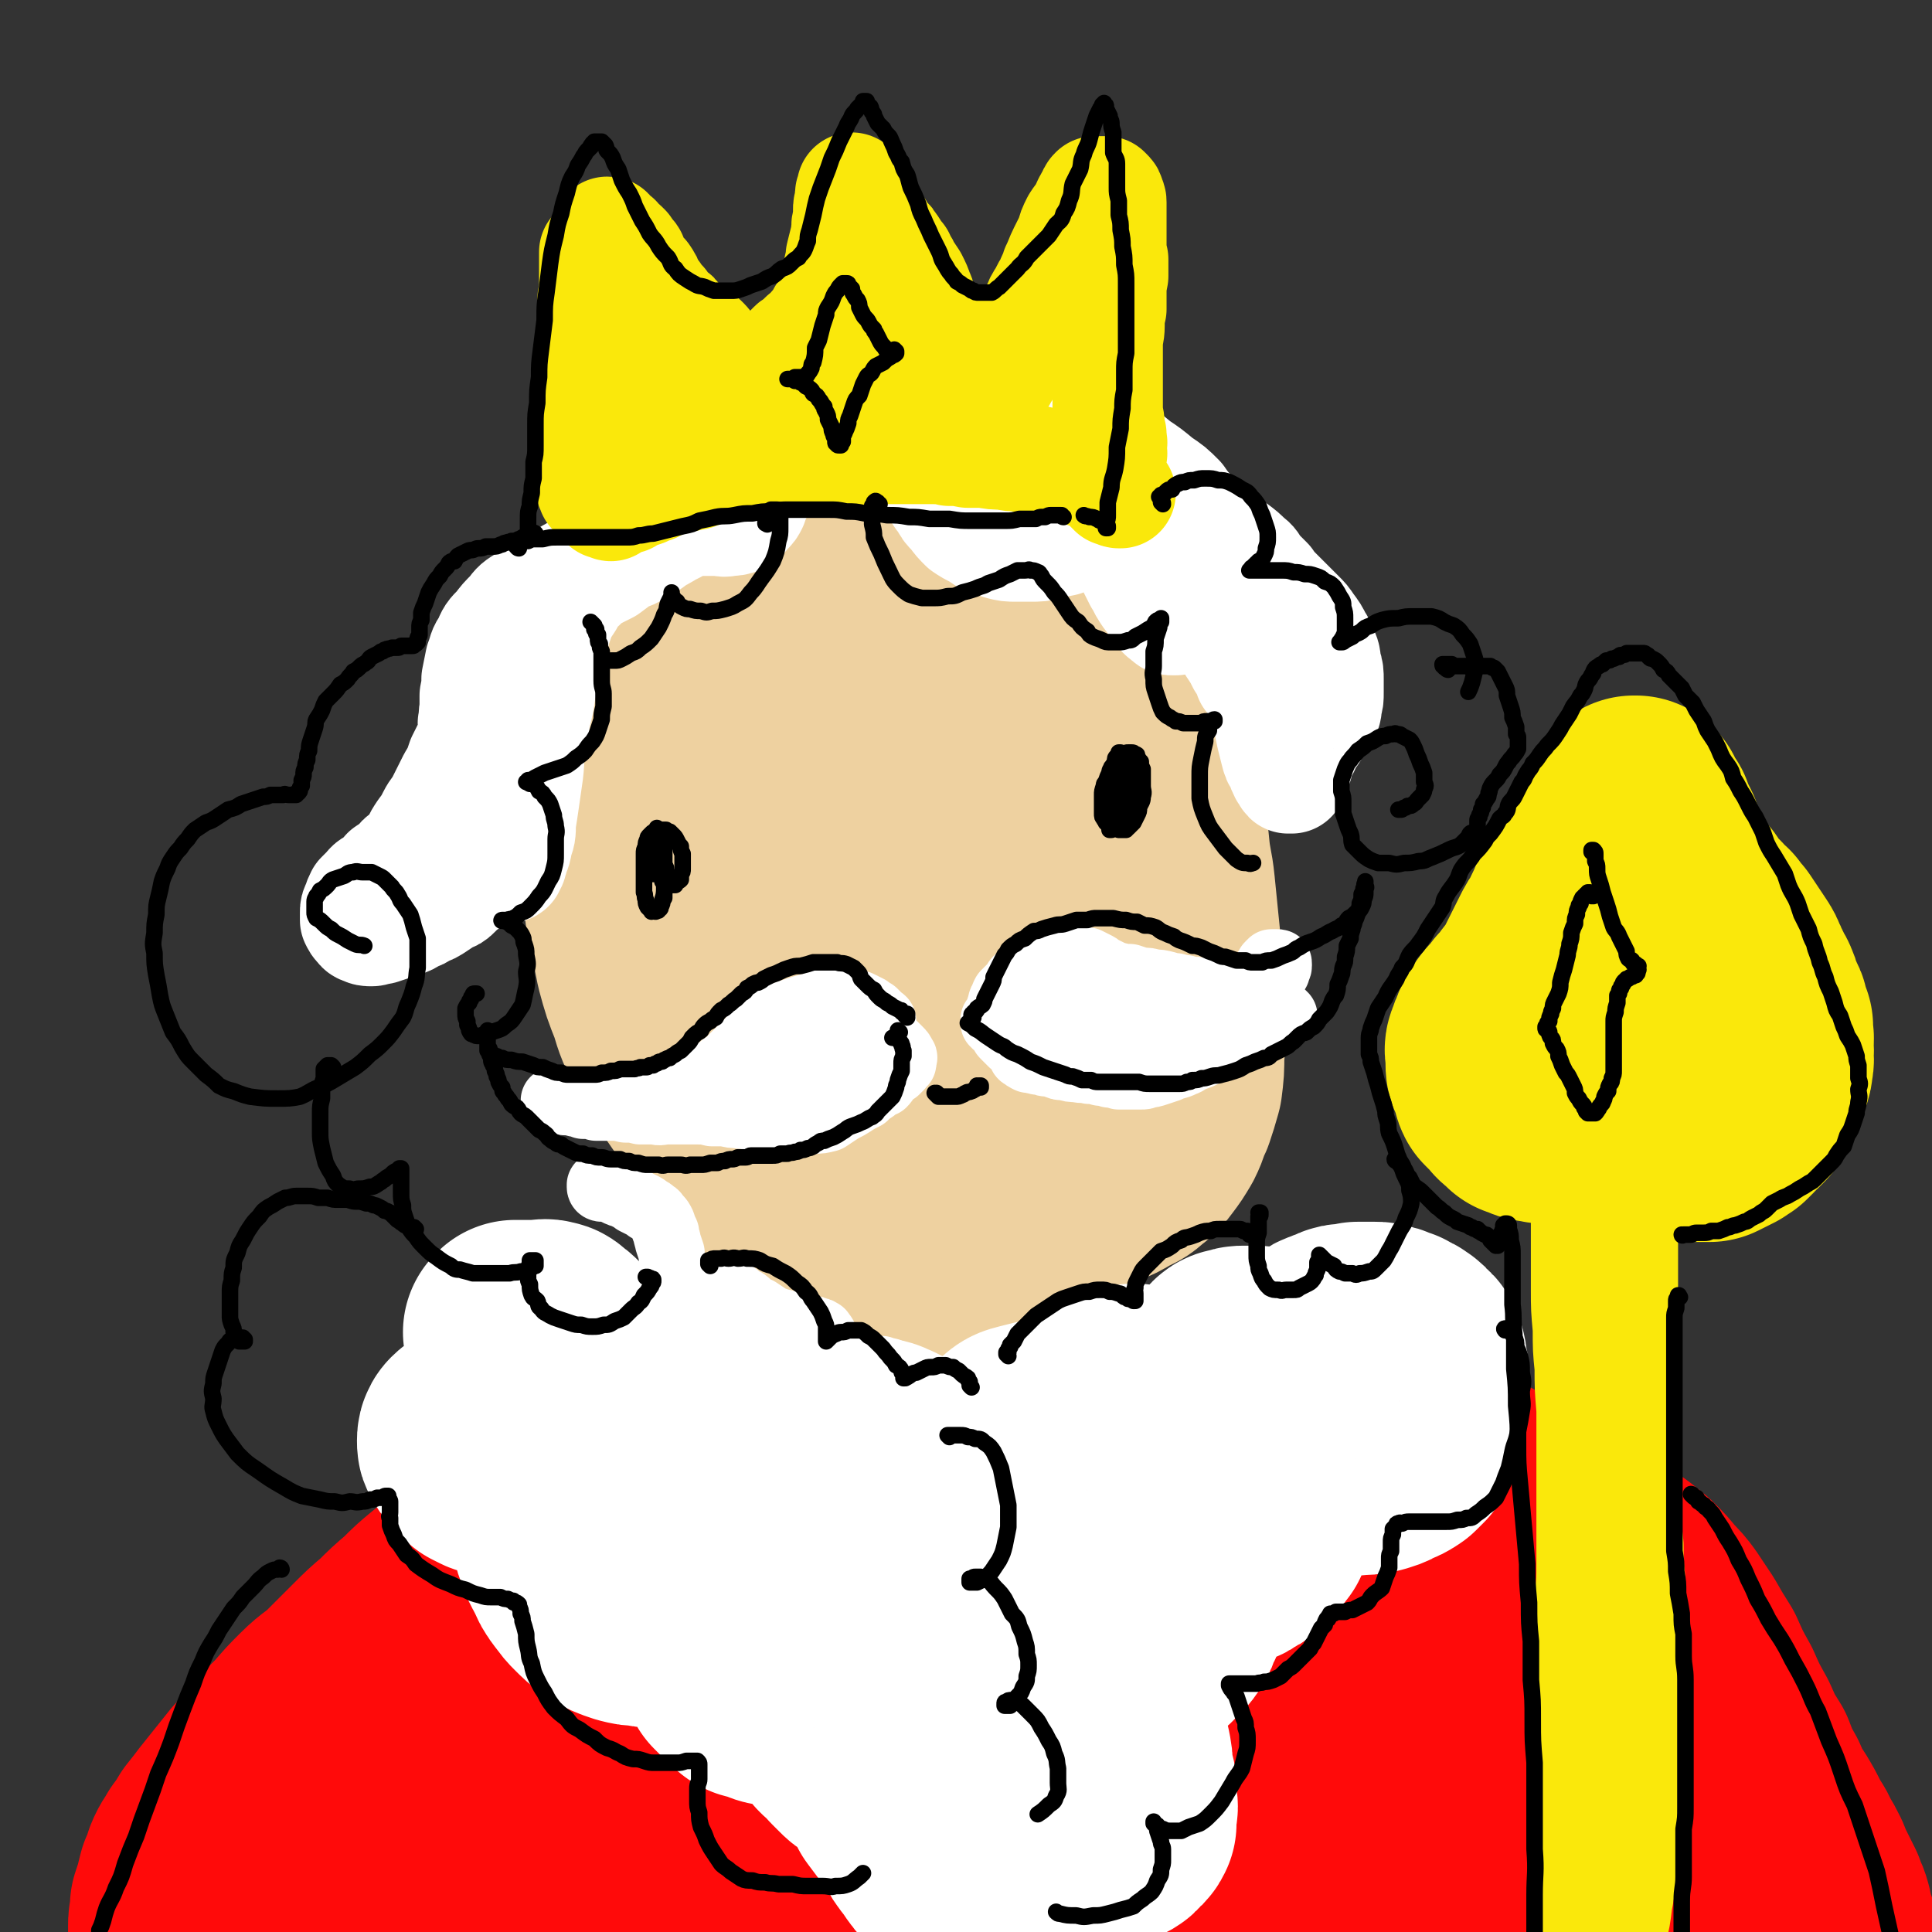<svg viewBox='0 0 1050 1050' version='1.1' xmlns='http://www.w3.org/2000/svg' xmlns:xlink='http://www.w3.org/1999/xlink'><rect x="0" y="0" width="1050" height="1050" fill="#333333" stroke="none"/><g fill='none' stroke='rgb(238,209,160)' stroke-width='120' stroke-linecap='round' stroke-linejoin='round'><path d='M481,320c-1,0 -1,-1 -1,-1 -1,-1 0,-1 0,-2 1,-2 1,-2 1,-4 1,-2 1,-2 1,-4 1,-1 1,-1 1,-2 1,-1 1,-1 2,-2 1,0 1,0 2,0 2,0 2,0 3,0 2,0 2,0 4,0 2,0 2,0 5,1 3,1 3,1 6,3 3,1 3,1 6,2 5,1 5,1 10,2 6,2 6,2 11,3 6,2 6,2 12,3 5,1 5,2 11,3 5,2 5,2 11,4 5,1 5,1 10,4 6,2 6,2 10,4 5,3 5,3 9,5 4,3 4,3 7,6 4,3 4,3 7,7 3,3 2,4 5,7 2,5 3,4 5,9 2,4 2,4 3,10 1,6 1,6 2,12 1,7 1,7 1,14 2,9 2,9 3,17 0,10 0,10 0,20 1,10 1,10 2,20 1,11 2,11 3,21 1,10 1,10 2,20 1,10 1,10 2,19 0,10 1,10 1,19 1,9 0,9 0,17 0,8 1,8 0,16 0,8 0,8 -1,16 -2,7 -2,7 -4,13 -3,6 -2,6 -5,12 -3,5 -3,5 -6,9 -3,4 -3,4 -7,7 -3,3 -4,3 -8,5 -5,3 -5,3 -10,5 -6,3 -6,3 -12,5 -8,3 -8,2 -16,4 -8,3 -8,2 -16,4 -8,2 -8,2 -17,4 -8,2 -8,2 -16,4 -9,2 -9,2 -18,4 -8,1 -8,1 -16,2 -8,0 -8,1 -17,0 -6,0 -6,0 -13,-2 -5,-1 -5,-1 -10,-4 -6,-2 -6,-2 -11,-6 -4,-3 -4,-3 -9,-7 -4,-4 -4,-4 -9,-9 -4,-6 -4,-6 -9,-12 -5,-7 -5,-7 -10,-14 -5,-8 -5,-8 -10,-15 -6,-8 -6,-8 -12,-17 -5,-9 -5,-8 -10,-18 -5,-9 -5,-9 -8,-19 -4,-10 -4,-10 -7,-21 -2,-10 -2,-10 -4,-20 -2,-9 -2,-9 -3,-19 -1,-9 -1,-9 -1,-19 -1,-8 -1,-8 -1,-16 0,-8 0,-8 0,-15 1,-8 1,-8 2,-16 1,-7 2,-7 4,-14 2,-7 2,-7 4,-14 3,-6 3,-6 6,-13 3,-6 3,-6 6,-12 3,-5 3,-5 6,-10 4,-5 4,-5 7,-9 4,-4 4,-4 8,-7 5,-4 4,-4 9,-7 6,-4 6,-4 12,-6 7,-3 7,-3 14,-5 8,-2 8,-2 16,-3 8,-1 8,-1 16,-1 8,-1 8,-1 15,0 8,0 8,1 16,2 8,1 8,1 16,3 8,2 8,2 16,6 7,3 8,3 15,8 7,4 7,4 13,10 7,6 6,6 12,13 5,7 5,7 10,14 5,8 4,8 8,17 4,8 4,8 7,17 3,8 3,8 5,17 1,8 1,8 2,16 1,7 1,7 1,15 1,6 1,6 0,12 0,7 -1,7 -2,13 -2,6 -2,6 -5,12 -2,6 -2,6 -6,12 -3,6 -3,6 -6,11 -4,6 -4,6 -8,11 -4,5 -4,5 -8,9 -4,4 -4,4 -9,7 -5,2 -6,2 -11,4 -6,2 -6,3 -12,4 -6,1 -6,1 -13,1 -8,1 -8,1 -15,0 -8,-2 -8,-2 -16,-5 -8,-3 -9,-3 -16,-7 -7,-5 -7,-5 -13,-12 -7,-6 -7,-6 -12,-14 -5,-8 -5,-8 -9,-17 -5,-9 -5,-9 -8,-19 -3,-10 -3,-10 -5,-20 -2,-10 -2,-10 -2,-20 -1,-11 -2,-11 -1,-21 1,-9 1,-9 4,-18 2,-7 2,-8 6,-15 3,-6 3,-6 9,-12 5,-5 6,-5 12,-9 7,-3 7,-4 14,-6 7,-2 8,-2 15,-2 8,-1 8,-2 16,-1 8,1 8,2 15,5 8,3 8,3 15,8 7,5 7,6 13,13 7,8 7,9 12,18 5,11 5,11 9,23 4,13 4,13 7,27 3,14 3,14 5,27 2,13 1,13 2,26 0,10 1,11 -1,21 -2,10 -2,10 -6,20 -3,8 -3,8 -7,16 -4,6 -5,6 -10,12 -5,5 -5,6 -11,10 -6,3 -7,3 -13,5 -7,3 -7,2 -13,3 -7,1 -7,2 -13,1 -6,-1 -6,-1 -11,-4 -6,-4 -7,-4 -12,-9 -5,-5 -4,-6 -8,-12 -4,-7 -4,-7 -7,-14 -3,-8 -3,-9 -5,-17 -3,-9 -3,-9 -5,-18 -1,-9 -1,-9 -1,-17 0,-8 -1,-8 0,-16 1,-8 1,-8 4,-15 2,-6 2,-6 6,-11 3,-4 3,-5 7,-8 3,-2 4,-2 7,-3 4,0 4,-1 8,0 4,0 4,0 8,2 5,3 5,3 9,7 4,4 4,4 8,9 4,5 4,5 6,11 2,7 2,7 3,13 1,6 1,6 1,12 0,5 0,5 -2,10 -2,5 -3,5 -6,8 -3,4 -3,4 -7,7 -4,3 -4,3 -9,6 -4,2 -4,2 -8,3 -3,1 -3,1 -6,2 -3,0 -3,0 -5,0 0,0 0,0 -1,0 0,0 -1,0 -1,0 0,-1 0,-1 0,-2 0,-1 -1,-1 0,-2 0,-1 0,-1 1,-3 1,-2 0,-2 1,-4 2,-3 2,-2 4,-4 1,-2 1,-2 2,-4 1,-1 2,-1 3,-2 1,-1 0,-1 1,-2 1,-1 1,-1 2,-1 1,0 1,0 2,0 0,0 0,0 1,0 0,0 0,0 0,0 0,0 -1,0 -1,0 0,0 1,0 1,0 0,0 0,0 0,0 0,0 0,0 0,0 0,1 0,1 0,1 0,0 -1,0 -1,0 0,1 0,1 0,1 0,0 0,0 -1,0 0,1 0,0 -1,1 0,0 0,0 0,0 0,0 0,0 -1,0 0,0 0,0 0,0 0,0 0,0 0,0 0,1 0,1 0,1 0,0 0,0 -1,0 0,1 0,1 0,1 -1,1 0,1 0,2 -1,1 -1,1 -1,2 -1,1 -1,1 -1,3 -1,1 0,1 -1,3 0,1 0,1 -1,3 -1,3 -1,3 -2,6 0,0 -1,0 -1,1 '/><path d='M479,679c0,-1 -1,-1 -1,-1 0,-1 1,0 1,0 -1,2 -1,2 -1,4 -1,1 -1,1 -1,3 -1,2 -1,2 -1,4 0,2 -1,2 -1,4 0,2 0,2 -1,4 0,3 0,3 0,5 0,3 0,3 0,6 0,3 0,3 0,6 0,3 -1,3 0,7 0,3 0,3 1,6 0,3 0,3 1,6 1,3 1,2 2,4 2,3 2,3 4,5 1,1 1,1 4,2 2,2 2,1 5,2 3,1 3,1 6,2 3,1 3,1 6,1 2,1 2,1 5,1 3,1 3,1 5,1 2,0 2,0 4,1 2,0 2,0 4,0 1,0 1,0 2,0 1,-1 2,-1 3,-1 1,-1 1,-1 2,-2 1,0 1,0 1,0 2,-3 2,-3 3,-6 1,-3 1,-3 2,-6 1,-4 1,-4 1,-7 1,-5 1,-5 1,-9 0,-6 0,-6 0,-11 0,-6 0,-6 0,-12 0,-6 0,-6 0,-11 0,-6 0,-6 0,-12 0,-5 0,-5 0,-10 0,-4 -1,-4 -1,-8 0,-2 0,-2 0,-4 0,-1 0,-1 -1,-2 0,0 0,0 0,0 0,1 0,1 0,1 1,2 1,2 1,4 1,4 1,4 2,7 1,4 1,5 2,9 2,6 2,6 4,12 2,7 3,7 5,14 3,8 3,8 6,15 2,8 3,8 5,15 3,6 2,6 4,13 2,4 2,4 4,9 0,3 0,3 0,6 0,1 1,2 0,3 -1,1 -1,1 -3,2 -1,1 -2,1 -4,2 -2,1 -2,1 -5,1 -3,0 -3,0 -7,0 -3,0 -3,0 -7,0 -4,0 -4,0 -9,-1 -5,-1 -5,0 -9,-2 -6,-1 -6,-1 -11,-3 -6,-2 -6,-2 -11,-5 -5,-2 -5,-2 -9,-6 -4,-3 -4,-3 -7,-6 -2,-4 -2,-4 -4,-8 -2,-4 -2,-4 -3,-8 -1,-4 0,-4 -1,-8 0,-4 0,-4 0,-7 0,-3 1,-3 1,-6 1,-3 1,-3 2,-6 1,-2 1,-2 2,-3 1,-1 1,-1 3,-2 1,0 1,0 2,0 0,0 1,0 1,0 2,1 2,1 3,3 1,2 1,2 1,5 1,4 1,4 1,8 '/><path d='M479,751c0,0 0,0 -1,-1 0,0 0,0 0,0 -1,-1 -1,-1 -1,-2 0,0 0,0 0,0 0,-1 0,0 0,-1 -1,0 -1,0 -1,0 0,-1 0,-1 0,-2 0,-1 0,-1 0,-3 0,-1 0,-1 0,-2 0,-2 0,-2 -1,-4 -1,-1 0,-1 -1,-3 -1,-1 -1,-1 -2,-3 -1,-1 -1,-1 -1,-2 -1,-1 -1,-1 -2,-2 0,0 0,0 -1,-1 0,0 0,0 0,0 -1,0 -1,0 -1,0 0,0 0,0 0,0 -1,0 -1,0 -1,0 0,0 0,0 0,0 0,1 0,1 0,1 0,1 -1,1 -1,1 0,1 0,1 0,1 0,1 0,1 -1,2 0,1 0,1 0,3 0,2 0,2 0,4 0,3 0,3 0,6 1,3 1,3 1,6 1,4 1,4 2,8 1,4 1,4 3,8 2,4 2,4 5,8 2,4 2,4 5,7 3,3 3,3 6,6 2,3 2,3 5,5 3,3 3,2 7,4 3,2 3,2 6,3 3,2 3,1 6,3 3,1 3,1 6,2 3,1 3,1 5,2 3,1 3,1 5,2 2,1 2,1 4,2 3,0 3,0 6,0 2,0 2,0 3,0 3,0 3,0 5,-1 2,-1 2,-1 4,-3 2,-1 2,-1 4,-3 2,-2 2,-2 3,-4 1,-3 1,-3 2,-5 1,-2 1,-2 1,-4 1,-3 1,-3 1,-5 0,-2 0,-2 0,-4 1,-1 1,-1 1,-2 0,-1 0,-1 0,-2 0,0 0,0 -1,0 '/></g>
<g fill='none' stroke='rgb(255,10,10)' stroke-width='120' stroke-linecap='round' stroke-linejoin='round'><path d='M380,781c0,0 -1,-1 -1,-1 0,0 0,0 1,0 0,0 0,-1 0,-1 0,0 0,1 0,1 0,0 0,0 0,0 -1,1 -1,1 -1,1 0,1 0,1 -1,2 0,0 0,0 -1,1 -1,1 -1,1 -2,2 -1,1 -1,1 -2,1 -2,1 -2,1 -4,2 -1,0 -1,0 -3,1 -2,0 -2,0 -4,1 -2,1 -2,1 -4,1 -3,1 -3,1 -5,2 -4,1 -4,1 -7,2 -4,2 -4,2 -7,4 -5,2 -5,2 -9,4 -4,2 -4,2 -8,5 -5,3 -5,3 -10,6 -6,4 -6,5 -11,9 -5,3 -5,2 -9,5 -8,6 -8,6 -16,11 -6,5 -7,4 -13,9 -7,5 -7,6 -13,11 -5,4 -5,4 -10,8 -6,5 -6,5 -12,11 -7,6 -7,6 -13,12 -7,6 -7,6 -13,12 -7,7 -7,7 -14,14 -7,7 -8,6 -15,13 -6,6 -6,6 -12,13 -3,3 -3,3 -7,7 -3,4 -3,4 -7,8 -4,5 -4,5 -8,9 -4,5 -4,5 -8,10 -4,5 -4,5 -8,10 -3,4 -3,4 -7,9 -3,5 -3,5 -6,9 -2,4 -3,4 -5,9 -1,4 -1,4 -3,8 -1,4 -1,4 -2,8 -1,3 -1,3 -2,6 0,3 0,3 0,6 -1,2 -1,2 -1,4 0,2 0,2 0,4 0,1 0,1 0,1 0,1 0,1 0,2 0,1 0,1 0,1 0,1 0,1 0,1 0,0 0,0 0,0 1,0 0,0 0,0 0,0 0,0 0,0 0,0 0,0 0,-1 1,-1 1,-1 1,-1 1,-2 1,-2 1,-3 1,-2 1,-2 3,-4 2,-3 1,-3 3,-6 3,-3 3,-3 6,-7 4,-5 3,-5 7,-10 4,-6 4,-6 8,-12 7,-10 7,-10 15,-20 8,-10 8,-10 17,-20 6,-8 6,-8 13,-15 6,-7 6,-7 12,-13 6,-5 6,-5 12,-11 6,-5 6,-5 12,-10 5,-4 5,-5 10,-9 5,-5 5,-5 11,-10 6,-5 6,-4 12,-9 8,-6 8,-6 16,-12 5,-5 5,-5 10,-9 6,-4 6,-4 11,-8 4,-3 5,-3 9,-6 4,-3 4,-4 8,-7 4,-2 4,-2 7,-5 3,-2 3,-2 6,-4 2,-1 2,0 3,-1 3,-2 3,-2 5,-3 3,-1 3,-1 6,-2 2,-1 2,-1 4,-3 3,-1 3,-1 6,-3 1,-1 1,-1 3,-2 2,-1 2,-1 4,-3 3,-1 3,-1 5,-2 1,-1 1,-1 3,-2 2,-1 2,-1 3,-3 1,-1 1,-1 2,-2 1,-1 1,-1 2,-2 0,0 0,0 1,-1 1,-1 1,-1 2,-1 1,-1 1,-1 2,-1 0,-1 0,-1 1,-1 1,-1 1,-1 2,-2 1,0 1,0 2,-1 2,0 2,0 3,-1 1,-1 1,-1 2,-1 1,-1 1,-1 3,-2 1,0 0,-1 1,-1 1,-1 1,-1 2,-1 1,0 1,0 2,-1 0,0 0,0 1,0 0,0 0,0 0,0 1,-1 1,-1 2,-1 1,0 1,0 2,0 1,-1 1,-1 2,-1 2,0 2,0 3,0 2,0 2,0 3,0 1,0 1,0 3,0 1,0 1,0 2,0 1,1 1,1 3,1 1,0 1,0 2,1 1,1 1,1 2,1 2,1 2,1 4,2 1,1 1,1 2,3 2,1 2,1 3,3 3,2 3,1 5,3 3,2 2,2 5,4 3,2 2,2 5,4 3,2 3,2 6,4 3,2 3,3 6,5 3,3 3,3 6,5 4,3 4,3 7,5 3,3 3,3 6,5 3,2 3,2 6,4 3,2 3,3 6,4 3,2 3,2 7,3 3,1 3,1 6,2 3,1 3,1 6,2 3,0 3,0 7,1 3,0 3,0 6,0 3,0 3,-1 6,-1 3,0 3,-1 5,-1 3,-1 3,-1 6,-1 3,-1 3,-1 5,-2 3,-1 3,-1 5,-2 4,-2 4,-2 7,-4 3,-2 3,-2 6,-4 4,-2 4,-2 8,-4 4,-2 4,-2 7,-4 4,-2 4,-2 8,-4 4,-2 4,-2 8,-5 4,-2 4,-2 8,-5 3,-3 3,-3 7,-6 3,-2 3,-2 6,-5 2,-3 2,-3 4,-6 3,-2 3,-2 5,-5 2,-2 2,-2 4,-5 2,-2 2,-3 4,-5 1,-2 2,-2 3,-4 2,-2 1,-2 3,-4 0,-1 1,-1 2,-2 1,-1 1,-1 2,-2 0,-1 0,-1 1,-2 1,0 1,0 2,-1 1,-1 1,-1 2,-1 0,-1 0,-1 1,-1 1,-1 1,-1 2,-1 1,-1 1,0 2,-1 2,0 2,0 3,-1 1,0 1,0 2,-1 2,0 2,0 3,0 1,-1 1,0 3,-1 1,0 1,0 2,0 2,0 2,0 3,0 2,0 2,-1 4,-1 2,0 2,0 4,0 2,0 2,0 4,0 3,0 3,0 6,0 3,0 3,0 6,0 4,1 4,1 7,1 4,0 4,0 9,1 4,0 4,0 9,1 5,0 5,0 11,1 5,0 5,0 11,1 6,2 6,2 12,4 6,1 6,1 12,3 7,2 7,2 13,5 7,2 7,2 15,5 7,3 7,3 15,6 7,3 7,3 14,7 7,3 7,3 13,7 5,2 5,2 10,5 6,4 6,4 13,8 7,4 7,4 14,8 7,5 7,4 15,9 7,4 7,3 14,8 7,5 7,5 13,10 5,5 5,5 9,10 4,4 4,4 7,8 4,6 4,6 8,12 4,7 4,7 9,15 4,9 4,9 9,18 4,9 4,9 9,18 4,9 4,9 9,17 3,8 3,8 7,15 3,7 3,7 7,13 3,5 3,5 6,11 2,4 3,4 5,9 3,5 3,5 5,9 2,5 2,5 4,9 2,4 2,4 4,8 1,4 2,4 3,8 1,3 0,4 1,7 1,2 1,2 2,4 0,2 0,2 0,4 1,1 1,1 1,2 0,0 0,0 0,1 0,1 0,1 0,1 0,0 0,0 0,0 0,0 0,0 0,0 -1,0 0,0 0,0 -1,0 -1,0 -1,0 -1,-1 -1,-1 -2,-1 -2,0 -2,0 -4,-1 -3,0 -3,0 -6,-1 -3,0 -3,-1 -6,-1 -3,-1 -3,-1 -6,-1 -3,-1 -3,-1 -5,-1 -3,0 -3,0 -6,-1 -4,0 -4,0 -8,-1 -4,-1 -4,-1 -9,-2 -7,-1 -7,-2 -15,-4 -15,-3 -15,-3 -30,-6 -15,-3 -15,-2 -30,-4 -14,-2 -14,-2 -28,-3 -20,-1 -20,-1 -40,-2 -15,0 -15,0 -30,0 -15,0 -15,0 -29,1 -13,0 -13,0 -27,1 -13,1 -13,1 -26,2 -12,1 -12,1 -24,2 -12,0 -12,0 -25,1 -11,0 -11,0 -23,0 -11,1 -11,1 -23,1 -12,0 -12,0 -24,-1 -12,0 -12,0 -24,-1 -12,-1 -12,-1 -23,-3 -11,-1 -11,-1 -22,-2 -10,-1 -10,-1 -20,-3 -10,-1 -10,-1 -21,-2 -10,-1 -10,-1 -20,-2 -10,-1 -10,-1 -20,-1 -9,-1 -9,-1 -18,-2 -9,0 -9,0 -17,-1 -9,0 -9,0 -18,0 -8,0 -8,0 -17,0 -9,1 -9,1 -18,2 -9,1 -9,1 -18,3 -9,1 -9,1 -18,3 -8,3 -8,3 -17,6 -8,2 -8,2 -16,5 -7,2 -7,2 -13,4 -4,1 -4,1 -8,2 -5,2 -5,2 -10,3 -6,2 -5,2 -11,4 -5,2 -5,2 -10,3 -5,2 -5,2 -9,3 -4,2 -4,1 -8,2 -4,1 -4,1 -7,1 -4,0 -4,0 -7,0 -2,0 -2,0 -4,0 -2,0 -2,0 -3,-1 -2,0 -2,0 -3,-1 -1,-1 -2,-1 -2,-3 -1,-2 -1,-2 -1,-4 0,-2 0,-2 0,-4 1,-3 1,-4 2,-7 3,-4 3,-4 6,-8 4,-6 3,-6 8,-11 5,-6 5,-6 12,-11 7,-7 7,-7 15,-13 9,-7 8,-7 18,-14 16,-11 16,-11 33,-21 14,-9 14,-9 29,-16 14,-7 14,-7 28,-12 14,-5 14,-4 28,-9 13,-4 13,-4 26,-8 14,-3 14,-3 28,-7 15,-3 15,-3 29,-6 15,-2 15,-2 29,-4 15,-2 15,-1 30,-2 15,-1 15,-1 30,-1 15,1 15,0 29,2 15,1 15,1 29,3 13,1 13,2 27,3 13,1 13,0 27,1 13,0 13,0 26,1 13,0 13,0 25,0 12,0 12,0 24,0 12,0 12,-1 24,0 11,0 11,0 22,1 11,1 11,1 21,2 9,2 9,2 18,4 8,2 8,2 15,3 5,2 5,2 10,3 2,1 2,1 5,2 3,0 3,0 6,1 1,1 1,1 3,1 1,1 1,1 2,1 0,0 0,0 1,0 0,0 0,0 0,0 -1,0 -1,0 -1,0 -1,0 -1,0 -3,0 -4,0 -4,0 -8,0 -9,-1 -9,-1 -17,-1 -10,-1 -10,-1 -20,-2 -12,0 -12,0 -24,-1 -14,0 -14,0 -27,0 -15,0 -15,0 -30,1 -16,0 -16,0 -31,0 -16,0 -16,0 -31,0 -15,-1 -15,0 -29,-2 -14,-1 -14,-1 -27,-4 -12,-2 -12,-2 -24,-6 -9,-2 -9,-2 -18,-6 -6,-2 -6,-2 -12,-5 -3,-3 -3,-3 -5,-6 -1,-3 -1,-3 -1,-6 0,-3 0,-3 2,-6 3,-4 3,-4 7,-7 8,-6 8,-6 16,-12 11,-7 12,-7 23,-13 13,-7 13,-7 27,-13 13,-6 13,-6 28,-11 14,-5 14,-5 29,-9 14,-4 14,-4 29,-6 14,-1 14,-1 28,-2 13,0 13,0 26,2 12,1 12,2 23,5 12,3 12,3 22,8 9,4 9,5 17,11 6,5 7,5 12,11 4,5 4,5 8,11 4,7 5,7 8,15 2,7 3,7 4,15 1,6 0,6 0,13 -1,6 0,6 -2,12 -2,6 -2,6 -6,11 -7,8 -7,8 -15,14 -8,5 -9,5 -17,9 -9,4 -9,4 -19,7 -11,4 -11,4 -22,6 -12,3 -12,3 -24,4 -13,2 -13,3 -26,4 -14,1 -14,1 -28,1 -13,0 -13,0 -27,0 -11,0 -11,0 -22,-1 -10,-2 -10,-2 -20,-4 -8,-3 -8,-3 -16,-5 -8,-3 -8,-3 -15,-6 -6,-3 -6,-3 -12,-6 -4,-3 -4,-3 -8,-6 -3,-3 -3,-3 -5,-6 -1,-1 -1,-1 -1,-3 0,-1 0,-1 1,-2 3,-2 3,-2 5,-4 7,-3 7,-3 14,-6 12,-4 12,-4 25,-8 17,-4 17,-5 34,-8 20,-3 21,-3 41,-5 22,-1 22,-2 44,-1 21,0 21,1 42,4 19,2 19,2 38,6 12,2 12,2 24,6 9,2 9,2 19,5 9,3 10,3 19,7 8,4 9,3 16,8 6,3 7,3 12,8 4,3 4,3 7,8 3,3 2,4 4,7 2,4 2,3 4,7 1,3 1,3 1,6 0,2 0,2 -2,4 -1,3 -1,3 -4,5 -4,3 -4,3 -8,5 -7,4 -7,4 -15,6 -10,3 -10,3 -21,6 -19,3 -19,3 -38,5 -19,3 -19,2 -38,3 -19,2 -19,2 -38,3 -20,2 -20,1 -39,3 -20,1 -20,1 -41,3 -18,1 -18,1 -37,2 -18,1 -18,1 -35,1 -17,-1 -17,-1 -35,-3 -15,-1 -15,-1 -29,-4 -14,-2 -14,-2 -27,-5 -13,-3 -13,-3 -26,-6 -10,-3 -10,-3 -21,-6 -7,-2 -7,-2 -15,-6 -5,-2 -5,-2 -10,-4 -3,-2 -3,-2 -5,-5 -2,-1 -2,-1 -2,-3 -1,-1 -1,-1 -1,-2 1,-1 2,-1 3,-1 3,-2 3,-2 7,-3 6,-2 6,-2 13,-3 10,-2 10,-3 20,-4 14,-3 14,-3 28,-4 17,-2 17,-2 34,-2 17,-1 18,-1 35,0 20,1 20,2 40,4 21,3 21,3 41,6 17,3 17,3 35,6 14,2 14,2 29,4 11,2 11,2 22,4 7,2 7,2 14,4 6,2 6,2 11,4 1,0 1,1 2,2 '/></g>
<g fill='none' stroke='rgb(255,255,255)' stroke-width='120' stroke-linecap='round' stroke-linejoin='round'><path d='M281,727c0,0 -1,0 -1,-1 0,0 0,0 0,0 0,-1 0,-1 -1,-2 0,0 0,0 0,0 1,-1 1,-1 1,-1 1,0 1,0 2,0 2,0 2,0 3,0 2,0 2,0 4,0 2,0 2,0 4,0 2,0 3,-1 5,0 2,0 2,1 3,2 2,1 2,1 4,3 1,2 1,2 2,4 1,3 1,3 2,6 1,3 1,3 2,6 1,3 1,3 1,6 1,4 1,4 2,7 1,3 1,3 2,6 0,3 0,3 1,5 1,2 0,2 1,4 0,0 0,0 1,1 0,0 0,0 0,0 0,0 0,0 0,0 0,1 -1,0 -1,0 0,0 0,0 0,0 0,-1 0,-1 0,-2 1,-2 1,-2 2,-4 1,-2 1,-2 3,-4 2,-2 2,-2 5,-4 3,-1 3,-1 6,-3 3,-1 3,-1 6,-2 3,0 3,0 6,0 3,0 3,-1 6,0 2,0 2,1 5,2 3,2 3,2 5,4 3,2 3,2 5,4 1,3 1,3 3,6 1,4 0,4 1,7 0,3 0,3 0,6 0,2 0,2 0,4 -1,2 -1,2 -2,4 0,1 0,1 -1,1 0,1 0,1 -1,1 0,0 0,0 0,0 0,0 0,0 0,-1 1,-1 1,-1 2,-1 1,-2 1,-2 3,-4 2,-2 2,-2 4,-4 2,-2 3,-2 5,-4 3,-1 3,-2 6,-3 3,-2 3,-1 6,-2 4,-1 4,-1 7,-1 4,0 4,-1 8,0 4,1 4,1 7,3 4,1 4,1 8,4 4,3 4,3 8,6 3,4 4,4 7,8 2,4 2,4 4,9 2,4 2,4 4,8 1,3 1,3 1,7 1,2 1,2 1,4 0,1 0,1 0,2 0,0 0,0 0,0 0,0 0,0 0,0 -1,-1 -1,-1 -1,-2 0,-2 0,-2 0,-4 1,-4 1,-4 2,-7 1,-3 1,-3 3,-7 2,-3 1,-4 3,-7 2,-3 2,-3 4,-5 2,-2 3,-2 5,-3 2,-1 3,-1 5,-2 3,0 3,-1 6,0 4,0 4,1 7,2 4,2 4,2 8,4 3,2 3,2 7,4 3,2 3,3 7,5 3,3 3,3 7,5 3,2 3,2 6,5 2,1 2,2 4,3 1,1 2,1 3,2 1,0 1,0 2,0 1,0 1,1 2,0 1,-1 1,-1 2,-2 1,-3 1,-3 2,-6 2,-3 2,-3 4,-7 2,-3 1,-3 4,-7 2,-3 2,-4 5,-7 3,-3 3,-3 6,-5 3,-3 3,-3 7,-4 4,-1 4,-1 8,-2 4,0 4,-1 8,-1 4,0 4,0 8,0 4,1 4,1 7,2 4,1 4,1 7,2 2,1 2,1 5,3 1,1 1,1 3,3 1,1 1,1 2,2 0,1 0,1 0,2 0,0 0,1 -1,1 0,0 0,0 -1,0 -1,0 -1,0 -1,0 -1,-1 -1,-1 -2,-3 0,-2 0,-2 0,-4 0,-3 -1,-3 0,-6 0,-4 0,-4 1,-7 1,-3 1,-3 2,-6 2,-2 2,-2 3,-4 2,-1 2,-1 4,-2 1,-1 2,-1 3,-1 2,0 2,-1 4,0 3,0 3,0 6,2 2,1 2,1 5,3 3,1 3,1 5,3 3,2 3,2 5,3 2,1 2,1 4,2 2,1 1,1 3,1 1,1 1,1 2,1 1,0 1,0 2,0 0,-1 1,-1 1,-1 1,-2 1,-2 2,-4 1,-2 1,-2 2,-5 2,-3 2,-3 3,-6 1,-3 1,-3 3,-6 2,-4 1,-4 3,-7 2,-2 2,-2 4,-4 1,-2 2,-2 4,-2 2,-1 2,-1 4,-1 3,0 3,0 5,0 3,0 3,0 6,1 3,0 3,0 6,1 2,0 2,1 4,1 2,1 2,1 3,1 2,0 2,0 3,0 1,0 1,1 1,0 1,0 1,0 2,-1 2,0 2,0 4,-1 2,-2 1,-2 3,-4 3,-2 2,-2 5,-4 2,-2 2,-2 5,-3 2,-1 3,-1 5,-2 2,-1 2,-1 5,-1 2,0 2,0 5,-1 2,0 2,0 5,0 2,0 2,0 4,0 2,0 2,0 4,1 2,0 2,0 4,1 1,1 1,1 3,1 1,1 1,1 3,2 1,0 1,0 2,1 2,1 2,1 3,3 2,1 2,1 3,3 1,3 1,3 1,6 1,3 1,3 1,6 0,4 0,4 0,8 -1,4 -1,4 -1,9 -1,4 0,4 -1,8 -1,3 -1,3 -2,7 -1,2 -1,2 -3,5 -2,2 -2,2 -4,4 -3,2 -3,2 -6,3 -3,2 -4,2 -7,3 -4,1 -4,1 -9,1 -5,1 -5,0 -10,0 -6,1 -6,1 -12,0 -5,0 -5,0 -10,-1 -3,0 -3,0 -7,-1 -2,-1 -2,-1 -5,-1 -1,0 -1,0 -2,0 -2,0 -2,0 -3,1 -1,2 -1,2 -1,4 -1,1 -1,1 -1,3 -1,1 -1,1 -1,3 0,2 1,2 1,5 0,2 0,2 0,5 0,4 0,4 0,7 0,3 0,3 0,6 -1,2 -1,2 -2,5 -2,2 -2,2 -3,4 -2,2 -2,2 -4,4 -2,2 -2,2 -5,3 -2,2 -2,2 -5,3 -3,1 -3,1 -6,1 -3,1 -3,1 -6,2 -2,0 -2,1 -5,1 -2,1 -2,1 -4,1 -1,0 -1,1 -2,1 0,1 -1,1 -1,1 -1,1 -1,1 -1,2 -1,1 -1,1 -1,3 0,2 0,2 0,4 -1,3 0,3 -1,5 0,3 0,3 -1,6 -1,3 -1,3 -3,6 -1,4 -1,4 -3,7 -2,3 -3,3 -5,5 -2,3 -3,3 -5,5 -3,2 -2,2 -5,4 -3,2 -3,2 -6,3 -2,1 -3,1 -5,2 -2,1 -2,1 -4,2 -1,1 -1,1 -3,1 -1,1 -1,1 -2,1 0,0 0,1 0,1 0,1 0,1 0,1 0,2 0,2 0,4 0,2 1,2 1,4 1,2 1,2 2,5 1,3 1,3 2,6 1,3 1,3 2,7 1,3 1,3 1,7 1,4 1,4 2,8 1,5 1,5 1,9 1,5 1,5 2,9 0,4 0,4 0,8 1,4 1,4 0,7 0,3 0,3 0,6 -1,2 -1,2 -3,3 -1,2 -1,2 -3,3 -2,1 -3,1 -5,1 -4,1 -4,1 -8,1 -3,0 -3,0 -7,0 -4,0 -4,0 -7,0 -3,0 -3,0 -6,0 -2,0 -2,-1 -3,0 -1,0 -1,0 -2,1 0,1 0,1 0,1 0,1 0,1 0,2 0,1 0,1 0,2 0,1 0,1 1,3 0,2 1,2 1,3 1,2 1,2 1,4 0,3 0,3 0,6 0,2 0,2 -1,5 0,2 0,2 -1,4 -1,2 -1,2 -2,4 -1,2 -1,2 -3,3 -1,1 -1,1 -3,2 -2,1 -2,2 -4,2 -2,1 -3,1 -5,0 -3,0 -3,0 -5,-1 -3,-1 -3,-2 -6,-3 -4,-3 -4,-3 -8,-6 -4,-3 -4,-3 -8,-6 -5,-4 -5,-4 -9,-9 -5,-5 -5,-5 -9,-11 -4,-5 -4,-5 -7,-11 -4,-5 -4,-5 -7,-9 -3,-4 -3,-4 -6,-8 -2,-4 -2,-4 -4,-7 -2,-3 -2,-3 -4,-6 -2,-2 -2,-2 -4,-4 -2,-2 -3,-2 -5,-4 -2,-1 -2,-1 -4,-3 -2,-2 -2,-2 -4,-4 -2,-2 -1,-2 -3,-4 -2,-1 -2,-1 -4,-3 -1,-2 -1,-2 -2,-4 -2,-2 -2,-2 -3,-3 -2,-2 -2,-2 -4,-4 -2,-2 -2,-2 -4,-3 -2,-2 -3,-1 -6,-2 -3,-1 -3,-1 -6,-2 -3,-1 -3,-1 -7,-2 -3,-1 -3,0 -7,-2 -3,-1 -3,-1 -7,-2 -2,-1 -2,-1 -3,-3 -2,-1 -2,-1 -4,-3 -2,-2 -2,-2 -4,-4 -1,-2 -1,-3 -2,-5 -2,-3 -1,-3 -2,-6 -1,-3 -1,-4 -2,-7 -1,-2 -1,-2 -2,-5 -1,-2 -1,-2 -3,-4 0,-1 0,-1 -1,-2 -1,-1 -1,-1 -2,-1 -1,0 -1,0 -2,0 -2,0 -2,0 -3,0 -2,0 -2,0 -4,0 -2,0 -2,0 -5,0 -4,0 -4,1 -7,1 -3,0 -3,0 -6,0 -4,0 -4,0 -8,-1 -4,0 -4,0 -8,-1 -6,-2 -6,-2 -11,-5 -4,-3 -4,-3 -8,-7 -2,-2 -2,-2 -5,-6 -3,-4 -3,-4 -5,-9 -3,-5 -3,-5 -5,-11 -2,-4 -1,-4 -2,-8 -2,-5 -2,-5 -4,-10 -1,-4 -1,-4 -2,-7 -1,-2 -1,-2 -1,-4 -1,-3 -1,-3 -2,-5 0,0 0,0 -1,-1 -1,0 -1,-1 -2,-1 0,0 0,0 -1,-1 -1,0 -1,0 -2,0 -2,-1 -2,-1 -3,-1 -2,-1 -2,-1 -4,-1 -2,0 -2,0 -4,0 -3,-1 -3,-1 -7,-2 -3,-1 -3,-1 -6,-2 -2,-1 -2,-1 -4,-2 -2,-2 -2,-2 -4,-4 -2,-2 -2,-2 -3,-4 -1,-1 -1,-1 -1,-3 0,-1 0,-2 1,-3 2,-2 3,-2 6,-3 2,-2 2,-2 5,-2 4,-2 5,-2 9,-2 7,0 7,-1 13,0 9,2 9,3 18,6 8,3 9,3 17,7 9,4 9,4 17,10 9,5 9,5 17,12 8,6 8,7 16,14 7,7 7,7 14,15 6,6 6,6 12,13 4,5 4,5 8,11 3,4 4,4 6,9 2,3 2,3 4,7 1,1 1,1 2,3 1,1 1,0 1,1 1,0 1,0 1,1 0,0 1,0 1,0 1,0 1,0 1,0 3,-1 3,-1 5,-3 4,-2 3,-2 7,-5 4,-3 4,-3 9,-6 3,-2 3,-2 6,-4 6,-3 6,-3 12,-5 5,-2 5,-1 10,-2 4,0 4,-1 7,0 7,2 7,2 13,5 5,2 4,3 9,6 3,3 3,3 6,6 5,6 5,6 9,12 3,5 3,5 5,11 2,5 2,5 3,10 1,5 1,5 1,10 0,4 0,4 -1,7 0,2 0,3 -1,5 0,0 -1,0 -2,1 0,0 0,0 -1,0 0,0 0,0 0,0 -1,-1 -1,-1 -1,-2 0,-2 0,-2 0,-4 0,-3 0,-3 1,-6 1,-4 1,-4 2,-7 0,-3 0,-3 1,-5 2,-4 2,-4 5,-7 2,-2 2,-2 4,-3 2,-1 2,-1 4,-2 3,0 3,-1 6,0 3,0 3,1 6,2 2,1 3,1 5,3 2,2 2,2 4,5 1,2 2,2 3,5 1,3 1,3 1,7 1,2 1,2 1,4 -1,4 0,4 -1,7 -1,2 -2,2 -3,3 -1,2 -1,2 -3,3 -2,1 -2,1 -5,1 -2,1 -3,1 -5,0 -3,0 -3,0 -6,-2 -2,-2 -2,-2 -5,-5 -2,-2 -2,-2 -4,-5 -2,-3 -1,-3 -3,-6 -1,-3 -1,-3 -1,-7 -1,-2 -1,-2 -1,-4 0,-2 0,-2 0,-4 0,-1 1,-1 2,-2 0,-1 0,-1 1,-2 1,-1 1,-1 2,-1 1,0 1,-1 2,0 1,0 1,0 2,2 1,2 0,2 1,5 '/></g>
<g fill='none' stroke='rgb(250,232,11)' stroke-width='120' stroke-linecap='round' stroke-linejoin='round'><path d='M866,610c0,0 -1,0 -1,-1 0,0 0,1 0,0 0,0 0,0 0,0 -1,-1 -1,-1 -1,-1 0,-1 0,-1 -1,-1 0,0 0,0 -1,0 -2,0 -2,0 -3,0 -2,0 -2,0 -3,0 -2,0 -2,0 -4,-1 -2,0 -2,0 -4,0 -2,0 -2,0 -4,-1 -2,0 -2,0 -5,0 -2,-1 -2,0 -5,-1 -1,0 -1,0 -3,-1 -2,-1 -2,-1 -3,-1 -1,-1 -1,-1 -3,-3 -2,-1 -2,-2 -4,-4 -2,-2 -2,-2 -4,-4 -1,-2 0,-2 -1,-4 -1,-3 -1,-2 -2,-5 -1,-2 -1,-2 -1,-4 0,-3 0,-3 0,-5 0,-2 -1,-2 0,-4 1,-3 1,-3 2,-5 1,-3 1,-3 3,-6 2,-3 2,-3 4,-5 2,-2 2,-2 4,-5 2,-2 2,-2 4,-4 2,-4 2,-3 5,-7 2,-3 2,-3 4,-7 2,-4 2,-4 4,-8 2,-4 2,-4 4,-8 2,-4 2,-4 5,-8 2,-5 2,-5 4,-9 2,-5 2,-5 4,-9 2,-5 2,-5 4,-9 3,-4 3,-4 6,-8 2,-4 2,-4 4,-8 2,-4 2,-4 4,-8 2,-3 2,-3 4,-6 2,-2 2,-2 3,-5 1,-2 1,-2 2,-4 0,0 0,0 1,-1 0,-1 0,-1 0,-1 0,0 0,0 0,0 0,0 0,0 0,0 1,0 1,0 1,0 0,1 0,1 1,2 0,1 0,1 1,2 1,2 1,2 2,3 1,1 0,2 1,3 1,2 1,2 2,4 1,2 1,2 2,4 1,3 0,3 1,6 1,2 2,2 3,5 1,2 1,2 3,5 2,3 2,3 3,5 2,3 2,3 4,6 2,3 2,3 4,5 2,3 2,3 4,6 2,2 2,3 5,5 2,3 2,3 5,5 2,3 2,3 4,5 2,3 2,3 4,6 2,3 2,3 4,6 2,3 2,3 3,6 2,3 1,3 3,6 1,3 2,3 3,6 1,2 1,3 1,5 1,3 2,3 3,5 1,2 1,2 1,5 1,2 1,2 2,4 0,2 0,2 0,5 1,2 0,2 0,5 0,2 1,2 0,5 0,2 1,2 0,5 0,2 0,2 -1,5 -1,2 -1,2 -2,5 -1,2 -1,2 -2,4 -1,2 -1,2 -2,4 -1,2 -1,2 -2,4 -1,1 -1,1 -3,3 -2,2 -2,1 -3,3 -2,2 -2,2 -3,3 -2,1 -2,1 -3,2 -2,1 -2,1 -4,2 -2,1 -2,1 -4,2 -3,0 -3,0 -5,0 -3,0 -3,0 -5,0 -2,0 -2,0 -5,0 -2,0 -2,0 -4,-1 -3,-1 -3,-1 -5,-1 -4,-2 -4,-2 -7,-3 -3,-1 -3,-1 -5,-1 -2,-1 -2,-1 -4,-1 -1,0 -1,0 -2,-1 0,0 0,0 -1,0 0,-1 0,-1 -1,-1 0,0 0,0 0,0 0,0 0,0 0,0 1,0 0,-1 0,-1 0,0 0,0 1,1 0,0 0,0 1,0 2,1 2,0 3,1 2,0 2,0 4,0 1,0 1,0 3,0 1,0 1,0 2,0 2,1 2,1 3,1 2,0 2,0 4,1 2,0 2,0 4,1 2,0 2,0 4,1 2,0 2,0 3,1 2,0 2,0 4,0 1,0 1,0 2,0 1,0 1,0 1,0 1,0 1,0 2,0 1,0 1,0 2,-1 0,-1 0,-1 1,-2 0,-1 0,-1 1,-2 0,0 0,0 0,-1 0,-1 0,-1 0,-2 0,0 0,0 0,-1 0,0 0,0 0,0 '/></g>
<g fill='none' stroke='rgb(250,232,11)' stroke-width='60' stroke-linecap='round' stroke-linejoin='round'><path d='M869,613c0,0 -1,-1 -1,-1 0,0 0,1 1,1 0,0 -1,-1 -1,-1 0,-1 0,-1 0,-2 0,0 0,0 0,-1 0,0 0,0 0,0 0,0 0,0 0,0 -1,1 -1,1 -1,1 0,2 0,2 -1,4 0,2 0,2 -1,4 -1,3 -1,3 -1,6 -1,4 -1,4 -1,8 -1,4 -1,4 -1,9 0,6 0,6 0,12 0,7 0,7 0,14 0,8 0,8 0,16 0,9 0,9 0,18 0,10 0,10 1,21 0,11 0,11 1,21 0,11 0,11 1,23 0,10 0,10 0,21 0,11 0,11 0,22 0,10 0,10 0,20 0,10 0,10 0,21 0,9 0,9 -1,18 0,8 0,8 0,17 -1,8 0,8 -1,16 0,8 0,8 0,16 0,8 0,8 0,17 0,8 0,8 0,17 1,8 1,8 1,16 0,8 0,8 0,16 0,7 0,7 0,14 0,7 0,7 0,14 0,6 0,6 0,12 0,5 0,5 0,11 0,4 0,4 -1,9 0,5 0,5 -1,9 0,4 0,4 0,8 -1,4 -1,4 -1,7 0,3 0,3 1,6 0,2 0,2 1,4 0,2 0,2 0,4 0,1 0,1 1,3 0,2 0,2 0,3 1,2 1,2 1,3 0,1 0,1 0,3 1,0 1,0 1,1 0,1 0,1 0,1 0,1 0,1 1,1 0,0 0,0 0,0 1,-1 1,-1 1,-2 1,-2 1,-2 1,-5 1,-4 1,-4 2,-9 1,-7 1,-7 2,-14 1,-8 1,-8 3,-16 2,-9 2,-8 3,-17 2,-9 1,-9 3,-18 1,-10 1,-10 2,-20 1,-11 1,-11 1,-21 1,-12 1,-12 2,-23 0,-12 0,-12 1,-24 0,-12 0,-12 0,-24 -1,-12 -1,-12 -1,-23 -1,-11 -1,-11 -1,-21 -1,-10 -1,-10 -1,-19 -1,-9 -1,-9 -1,-18 -1,-9 -1,-9 -1,-18 0,-8 0,-8 -1,-16 0,-9 0,-9 0,-17 0,-9 0,-9 0,-18 0,-8 0,-8 0,-17 0,-9 0,-9 0,-17 0,-8 0,-8 0,-16 0,-8 0,-8 0,-16 0,-7 0,-7 0,-14 0,-7 0,-7 0,-14 1,-6 0,-6 1,-12 0,-5 0,-5 0,-11 1,-5 1,-5 2,-11 0,-4 1,-4 1,-9 1,-3 1,-3 2,-7 0,-2 0,-2 0,-5 0,-2 0,-2 0,-4 0,0 0,0 0,-1 0,-1 0,-1 0,-2 0,0 0,0 0,0 0,0 0,0 0,1 0,0 0,0 0,1 0,2 0,2 0,4 -1,3 -1,3 -1,6 -1,3 -1,3 -1,7 -1,4 -1,4 -2,9 -1,5 -1,5 -1,11 -1,5 -1,5 -2,11 -1,7 -1,7 -2,13 -1,6 -1,6 -2,13 0,7 0,7 -1,14 -1,6 -1,6 -1,13 0,7 0,7 -1,14 0,6 0,6 0,13 0,7 0,7 0,14 0,8 0,8 0,15 0,8 0,8 0,16 0,8 0,8 0,16 -1,8 -1,8 -1,16 0,9 0,9 0,17 0,9 0,9 -1,18 0,9 0,9 0,18 0,8 0,8 0,17 0,8 0,8 0,17 -1,7 -1,7 -1,15 0,8 0,8 -1,16 0,7 0,7 0,15 0,7 0,7 -1,15 0,7 0,7 0,14 0,8 0,8 0,16 0,8 0,8 1,16 0,7 0,7 1,15 0,7 0,7 1,14 0,6 1,6 1,12 0,5 0,5 1,11 0,5 0,5 0,10 0,5 0,5 1,10 0,4 0,4 0,8 1,4 0,4 1,7 0,3 0,3 1,6 0,2 0,2 0,4 0,2 0,2 0,4 0,1 0,1 0,2 0,0 0,0 0,1 1,0 1,0 1,0 0,-1 0,-1 0,-1 0,0 0,0 -1,-1 0,0 0,0 0,0 '/></g>
<g fill='none' stroke='rgb(255,255,255)' stroke-width='60' stroke-linecap='round' stroke-linejoin='round'><path d='M424,208c0,-1 -1,-1 -1,-1 0,0 0,0 1,0 0,0 0,0 0,0 1,0 1,0 2,0 0,0 0,0 1,0 1,0 1,0 2,0 1,1 1,1 2,2 1,0 1,0 1,1 1,1 1,1 2,3 0,1 0,1 1,2 1,1 1,1 2,2 1,2 1,2 1,4 1,1 1,1 1,3 1,2 1,2 1,4 0,2 0,2 0,4 0,2 0,2 -1,3 -1,2 -1,2 -3,3 -2,1 -2,1 -5,3 -3,1 -3,1 -5,3 -4,1 -3,2 -7,3 -3,1 -3,1 -7,2 -3,1 -3,1 -7,1 -4,1 -4,1 -8,1 -3,0 -3,0 -7,0 -3,0 -3,0 -7,0 -2,0 -2,0 -5,0 -2,0 -2,0 -3,0 -1,0 -1,0 -2,0 0,0 0,0 0,0 0,0 0,0 0,1 0,0 0,0 1,1 0,2 0,2 1,4 1,2 1,1 1,3 1,2 1,3 1,5 1,2 1,2 1,4 -1,3 0,3 -1,5 -1,3 -1,3 -3,5 -1,2 -2,2 -3,4 -2,2 -2,2 -4,4 -2,1 -2,1 -4,2 -3,2 -3,2 -6,3 -2,2 -2,2 -5,4 -3,2 -4,2 -7,4 -3,2 -3,1 -7,3 -4,3 -4,3 -8,6 -4,2 -4,2 -8,4 -3,2 -3,2 -6,5 -2,1 -3,1 -4,4 -2,2 -2,2 -3,5 -2,3 -2,3 -4,6 -1,3 -1,3 -2,6 -1,3 -1,3 -2,7 -1,4 -1,4 -2,8 -1,4 -1,4 -2,9 -1,6 -2,6 -3,11 -1,7 -1,8 -3,15 -1,8 -1,8 -2,16 -2,7 -1,7 -2,15 -1,7 -1,7 -2,14 -1,7 -1,7 -2,13 0,6 0,6 -2,11 0,4 -1,4 -2,8 -1,2 0,2 -2,5 0,1 -1,0 -2,1 0,0 0,0 0,0 -1,1 -1,0 -1,0 -1,0 -1,0 -1,0 -1,0 -1,1 -2,0 -1,0 -1,0 -2,0 -1,0 -1,0 -1,0 -1,0 -1,0 -2,0 -2,0 -2,0 -3,0 -1,1 -1,1 -2,1 -1,1 -1,1 -2,2 -1,1 -1,1 -3,2 -1,2 -1,2 -2,3 -2,1 -2,1 -4,3 -1,1 -1,1 -2,2 -2,2 -2,2 -5,3 -3,2 -3,2 -6,4 -3,2 -3,2 -6,3 -3,2 -3,2 -6,3 -3,2 -3,2 -6,3 -3,1 -3,1 -6,2 -3,1 -3,1 -6,2 -3,0 -3,1 -5,1 -2,0 -3,0 -4,-1 -2,0 -2,-1 -3,-2 -1,-1 -1,-1 -2,-3 0,-2 0,-2 0,-4 0,-2 0,-2 1,-4 1,-3 1,-3 2,-5 2,-2 2,-2 4,-4 2,-3 3,-2 5,-4 3,-3 3,-2 5,-5 3,-2 3,-2 6,-4 2,-3 2,-3 5,-5 3,-3 3,-3 5,-6 2,-4 2,-4 4,-7 3,-4 3,-4 5,-8 2,-4 3,-4 5,-8 3,-6 3,-6 6,-12 3,-5 3,-5 5,-11 2,-4 2,-4 4,-8 1,-3 1,-3 2,-6 1,-3 0,-3 0,-6 1,-4 0,-4 1,-7 0,-4 0,-4 0,-8 1,-5 1,-5 1,-9 1,-5 1,-5 2,-10 2,-5 1,-5 4,-9 2,-5 2,-5 6,-9 3,-4 3,-4 7,-8 3,-4 3,-4 8,-7 4,-3 4,-3 8,-5 4,-3 4,-2 9,-5 4,-2 4,-3 8,-5 5,-3 5,-3 9,-5 5,-3 5,-3 10,-6 4,-2 4,-1 9,-4 5,-2 5,-3 10,-6 4,-2 4,-2 9,-3 4,-1 4,-1 8,-2 4,-1 4,-1 8,-2 4,0 4,0 8,0 4,0 4,0 7,0 4,0 4,1 7,0 3,0 3,0 6,-1 2,-1 2,-2 4,-4 2,-2 2,-2 3,-4 1,-3 1,-3 2,-5 1,-3 1,-3 2,-6 1,-3 1,-3 2,-6 1,-3 1,-3 2,-7 1,-3 1,-3 2,-6 2,-3 2,-3 4,-6 2,-3 2,-3 4,-6 3,-2 3,-2 6,-4 4,-2 4,-2 8,-4 3,-1 3,-1 7,-2 4,-1 4,0 8,-1 4,0 4,0 7,0 4,0 4,0 7,0 3,1 3,1 6,2 3,0 3,0 5,1 3,0 3,0 5,1 2,0 2,0 4,1 2,1 3,1 4,2 2,2 2,2 3,3 1,3 1,3 2,6 1,2 1,2 2,5 2,4 1,4 2,7 1,4 1,4 3,7 1,4 1,5 3,8 1,4 1,5 4,8 2,4 2,4 5,7 3,4 3,4 6,7 3,2 3,2 7,4 3,2 3,2 6,4 4,1 4,1 7,2 4,1 4,1 8,1 4,0 4,0 8,0 5,0 5,0 9,-1 4,-1 4,-1 9,-2 4,-2 3,-2 7,-3 3,-1 3,-1 7,-3 2,0 2,-1 4,-1 2,-1 2,-1 4,-1 1,-1 1,-1 3,0 1,0 1,0 2,0 1,1 1,1 2,3 2,2 2,2 3,4 1,3 1,3 2,7 2,3 2,3 3,7 2,4 2,4 4,8 2,3 2,4 4,7 2,3 2,3 5,6 2,2 1,3 3,5 2,2 2,2 4,3 0,1 1,1 2,1 1,0 1,0 2,0 2,0 2,-1 3,-2 1,-1 1,-1 3,-2 1,-2 1,-2 3,-2 1,-1 1,-1 2,-1 2,-1 2,-1 3,0 2,0 2,0 3,1 2,1 2,1 3,3 2,3 2,3 3,6 3,3 3,3 5,6 2,4 2,4 4,7 2,3 2,3 4,7 2,2 2,2 3,5 1,1 1,1 1,3 1,0 1,0 1,1 0,0 0,0 0,0 0,0 0,0 1,0 0,-1 0,-1 0,-2 1,0 1,-1 1,-1 0,0 1,0 1,0 0,0 1,0 1,0 1,1 0,1 1,3 0,2 1,2 1,4 1,4 1,4 2,8 1,5 0,5 1,10 1,4 1,4 2,9 1,4 1,4 2,8 1,4 1,4 3,7 1,3 1,3 2,5 1,1 1,2 2,3 0,0 1,0 1,0 1,0 1,0 1,0 0,-1 0,-1 0,-1 1,-1 1,-1 1,-2 1,-2 1,-2 2,-4 1,-2 0,-2 1,-5 2,-2 1,-2 3,-5 1,-3 1,-3 3,-6 2,-2 2,-2 3,-5 2,-3 2,-3 4,-6 2,-3 2,-3 2,-6 1,-3 1,-3 1,-7 0,-3 0,-3 0,-7 0,-3 0,-4 -1,-7 -1,-4 0,-4 -2,-8 -1,-3 -1,-3 -3,-6 -2,-4 -2,-4 -5,-8 -2,-3 -2,-3 -5,-6 -3,-3 -3,-3 -6,-6 -3,-3 -3,-3 -6,-6 -3,-3 -3,-3 -5,-6 -3,-3 -3,-3 -6,-6 -2,-3 -2,-4 -5,-6 -3,-3 -3,-3 -7,-6 -3,-2 -3,-2 -8,-4 -4,-3 -4,-3 -9,-5 -6,-1 -6,-1 -12,-2 -7,-1 -7,-1 -13,-2 -7,-1 -7,-1 -14,-1 -7,-1 -7,-1 -14,-1 -7,-1 -7,-1 -13,-1 -6,-1 -6,0 -12,-1 -5,-1 -5,-1 -10,-2 -4,-1 -4,-2 -8,-3 -3,-1 -3,-1 -5,-3 -3,-2 -3,-2 -4,-4 -2,-3 -2,-3 -4,-6 -2,-3 -2,-3 -5,-6 -2,-3 -2,-3 -5,-5 -3,-3 -3,-3 -6,-5 -3,-2 -3,-2 -6,-3 -3,-2 -3,-2 -5,-3 -2,-1 -2,-1 -4,-2 -2,-1 -2,-1 -3,-2 -2,-1 -2,-1 -3,-2 -1,-1 -1,-1 -1,-2 0,-1 0,-2 0,-3 -1,-1 -1,-1 0,-3 0,-1 0,-1 0,-3 0,-1 0,-1 1,-3 0,-1 0,-1 1,-2 1,-1 2,-2 3,-2 2,-1 2,-1 4,-2 3,0 3,0 7,0 5,0 5,0 10,0 6,1 6,1 12,3 7,2 7,2 13,5 8,3 8,3 16,6 8,4 8,4 16,8 7,3 7,3 15,7 7,4 7,4 13,9 6,4 6,4 12,9 6,4 6,4 11,9 4,6 5,6 9,11 4,7 5,7 8,14 3,8 3,9 4,17 1,5 1,5 1,11 '/></g>
<g fill='none' stroke='rgb(250,232,11)' stroke-width='60' stroke-linecap='round' stroke-linejoin='round'><path d='M332,275c0,0 -1,0 -1,-1 0,0 0,0 0,0 -1,0 -1,0 -1,0 0,0 0,0 -1,0 0,0 0,0 0,0 1,0 0,-1 0,-1 0,0 0,0 0,1 1,0 1,0 1,0 0,0 0,0 1,0 0,0 0,0 1,0 1,-1 1,0 2,-1 2,0 1,0 3,-1 2,-1 2,-1 4,-1 2,-1 1,-1 3,-2 3,-1 3,-1 6,-2 2,-1 2,-1 5,-2 3,-2 3,-2 6,-3 4,-1 4,-1 8,-2 4,-1 4,-1 9,-2 5,-2 5,-2 10,-3 4,-1 4,-1 9,-1 5,-1 5,-1 11,-2 5,-1 5,-1 10,-2 6,-1 6,-1 11,-2 6,-1 6,-1 12,-1 6,-1 6,-1 12,-1 6,-1 6,-1 11,-1 6,0 6,0 12,-1 5,0 5,0 11,0 5,0 5,0 10,0 5,0 5,0 10,0 5,0 5,0 9,1 5,0 5,0 10,1 4,0 4,0 9,0 5,1 5,1 10,1 5,1 5,1 9,1 4,1 4,1 8,2 4,1 4,1 8,2 4,0 4,0 8,1 3,1 3,1 7,2 2,1 2,1 5,2 3,1 3,1 6,2 3,1 3,1 6,2 2,1 2,1 4,3 1,0 0,1 1,2 0,0 0,0 0,1 1,1 1,0 1,1 0,0 0,0 0,0 0,0 0,0 0,0 0,0 0,0 1,0 0,0 0,0 0,0 -1,0 -1,0 -1,0 -1,0 -1,-1 -2,-1 0,0 0,0 -1,0 0,0 0,-1 -1,-1 0,0 0,0 0,0 0,-1 0,-1 -1,-1 0,-1 0,-1 0,-1 0,-1 0,-1 0,-1 0,0 0,0 0,-1 0,0 0,0 0,-1 0,0 0,0 0,-1 0,0 0,0 0,0 0,-1 0,-1 0,-1 0,0 0,0 0,0 0,-1 0,-1 0,-1 0,-1 0,-1 0,-1 0,-1 -1,-1 0,-2 0,-1 0,-1 1,-2 0,-1 0,-2 0,-3 0,-1 0,-1 0,-3 1,-1 0,-1 0,-2 0,-2 0,-2 0,-3 0,-1 1,-1 0,-3 0,-2 0,-2 0,-3 -1,-3 -1,-3 -1,-5 0,-4 -1,-4 -1,-7 0,-4 0,-4 0,-7 0,-5 0,-5 0,-9 0,-5 0,-5 0,-10 0,-5 0,-5 0,-11 0,-5 1,-5 1,-10 0,-5 0,-5 1,-9 0,-5 0,-5 0,-9 0,-4 0,-4 1,-9 0,-4 0,-4 0,-9 -1,-4 -1,-4 -1,-8 0,-4 0,-4 0,-8 0,-3 0,-3 0,-6 0,-3 0,-3 0,-5 0,-2 0,-2 0,-4 0,-1 0,-1 -1,-3 0,-1 0,-1 -1,-2 -1,-1 -1,-1 -1,-1 -1,0 -1,0 -2,0 -1,0 -1,0 -1,0 -1,0 -1,0 -2,0 0,0 0,0 -1,0 -1,1 -1,1 -1,2 -1,1 -1,1 -1,2 -1,1 -1,1 -2,3 -1,2 -1,2 -2,5 -2,2 -2,2 -4,5 -2,4 -2,4 -3,8 -2,4 -2,4 -4,8 -2,4 -2,5 -4,9 -1,4 -2,4 -3,8 -2,3 -2,3 -4,7 -2,3 -2,3 -3,6 -2,3 -2,3 -3,6 -2,3 -2,2 -4,5 -1,3 -1,3 -2,5 -1,2 -2,2 -3,5 -1,2 -1,2 -2,5 -1,2 -1,2 -2,5 -2,3 -1,3 -3,6 -1,2 -1,2 -3,3 -1,2 -1,1 -3,3 -1,0 0,1 -2,1 -1,1 -1,0 -2,0 -1,0 -1,1 -2,1 -1,0 -1,0 -2,-1 -2,0 -2,0 -3,0 -1,-1 -1,-1 -2,-2 -1,-1 -1,-1 -3,-3 -1,-1 -1,-1 -2,-2 -2,-2 -2,-2 -3,-4 -2,-3 -1,-3 -3,-5 -1,-3 -1,-3 -2,-5 -1,-3 -1,-3 -3,-5 -2,-4 -2,-4 -4,-7 -1,-2 -1,-2 -2,-5 -1,-3 -1,-3 -2,-6 -2,-4 -1,-4 -3,-8 -1,-3 -1,-3 -3,-7 -2,-3 -2,-3 -4,-6 -1,-3 -2,-3 -3,-6 -3,-3 -2,-3 -5,-7 -1,-2 -1,-1 -3,-3 -2,-2 -2,-3 -3,-5 -2,-2 -2,-2 -4,-3 -2,-2 -2,-2 -3,-4 -1,-2 -1,-2 -2,-4 -1,-1 -1,-1 -2,-3 -1,-1 -1,-1 -2,-3 0,-1 0,-2 -1,-3 0,-1 0,-1 0,-2 0,0 0,0 -1,-1 0,0 0,0 0,0 0,1 0,1 0,1 0,0 0,0 0,1 -1,1 -1,1 -1,3 0,2 0,2 0,4 -1,1 -1,1 -1,3 0,2 0,2 0,5 -1,3 -1,3 -1,7 0,2 0,2 -1,5 -1,4 -1,4 -2,8 0,3 0,3 -1,6 0,4 -1,4 -1,8 -2,4 -1,4 -3,8 -1,4 -1,4 -2,7 -1,2 -1,2 -3,3 -1,3 -1,3 -3,5 -2,2 -2,2 -4,5 -1,1 -1,1 -3,2 -2,2 -2,2 -4,4 -1,1 -1,0 -2,1 -2,2 -2,2 -3,4 -1,1 -1,1 -2,2 -1,1 -1,1 -3,2 -1,1 -1,2 -2,3 -1,0 -1,0 -2,1 -2,1 -2,1 -3,2 -1,0 -1,0 -3,0 -2,1 -2,1 -4,1 -1,0 -1,0 -3,0 -1,0 -1,0 -2,0 -3,0 -3,0 -5,-1 -2,-1 -2,-1 -4,-2 -2,-2 -2,-2 -3,-3 -2,-2 -1,-2 -3,-4 -2,-2 -2,-2 -4,-4 -1,-1 0,-1 -2,-3 -2,-2 -2,-2 -5,-4 -2,-1 -3,-1 -5,-3 -2,-2 -2,-2 -5,-5 -1,-2 -1,-2 -3,-3 -3,-3 -3,-3 -5,-6 -3,-2 -3,-2 -4,-5 -2,-2 -2,-2 -3,-4 -1,-3 -1,-3 -3,-6 -1,-1 -1,-1 -3,-3 -1,-2 -1,-2 -3,-5 -1,-2 0,-2 -1,-3 -2,-2 -2,-2 -3,-4 -2,-2 -2,-2 -4,-3 -1,-1 -1,-1 -1,-2 -2,-1 -2,-1 -3,-2 0,-1 0,-1 -1,-1 0,-1 0,-1 -1,-1 0,0 0,0 0,0 0,0 0,0 0,0 0,0 0,0 0,0 0,0 0,0 0,0 0,1 0,1 0,1 0,1 0,1 0,1 0,1 0,1 0,2 0,1 0,1 0,2 0,1 0,1 0,1 -1,1 -1,1 -1,2 0,1 0,1 -1,1 0,1 0,1 0,1 -1,0 -1,0 -1,0 -1,0 -1,0 -2,0 0,0 0,0 0,0 -1,0 -1,0 -1,0 0,0 0,0 -1,0 0,0 0,0 0,0 0,1 0,1 0,1 0,1 0,1 0,2 0,1 0,1 0,2 0,2 0,2 0,4 0,3 0,3 0,6 0,3 0,3 0,6 -1,4 -1,4 -1,8 0,5 0,5 0,9 0,4 0,4 0,9 0,4 0,4 0,8 0,5 0,5 0,9 0,5 0,5 0,9 0,4 0,4 0,9 0,4 0,4 -1,9 0,4 0,4 0,8 0,4 0,4 0,8 0,3 0,3 -1,7 0,2 0,2 0,5 0,2 0,2 0,3 0,1 0,1 0,2 0,1 0,1 1,2 0,1 0,1 0,1 0,1 0,1 1,2 0,0 0,1 0,1 1,0 1,0 1,1 1,0 1,0 1,0 0,0 0,0 0,0 0,0 0,0 0,0 0,0 0,0 0,0 1,0 0,0 0,-1 0,-1 0,-1 0,-2 0,-2 0,-2 0,-3 0,-2 0,-2 0,-4 0,-2 0,-2 0,-4 0,-2 0,-2 0,-4 -1,-2 -1,-2 -1,-4 0,-2 0,-2 0,-5 -1,-2 -1,-2 -1,-5 0,-3 -1,-3 -1,-6 -1,-3 -1,-3 -1,-6 0,-3 0,-3 0,-6 0,-3 0,-3 0,-5 0,-2 0,-2 0,-3 0,-1 0,-1 1,-2 1,-1 1,0 1,-1 2,0 2,0 4,0 3,0 3,0 6,0 5,1 5,1 9,1 5,1 5,1 10,1 6,0 6,0 13,0 6,0 6,0 13,1 7,0 7,0 14,1 7,1 7,1 14,1 8,1 8,1 15,1 8,1 8,1 16,2 8,0 8,0 16,1 8,1 8,1 16,2 8,1 8,1 17,1 8,1 8,1 15,1 7,1 7,1 14,1 6,0 6,0 12,0 3,0 3,0 7,-1 2,0 1,-1 3,-2 1,0 1,0 2,-1 0,0 0,0 0,0 -1,-1 -1,-1 -1,-1 -3,0 -3,0 -5,0 -4,0 -4,0 -8,-1 -5,0 -5,0 -10,0 -6,1 -6,1 -12,2 -8,1 -8,1 -16,3 -9,1 -9,0 -18,1 -9,1 -9,1 -19,2 -9,1 -9,1 -17,1 -9,0 -9,0 -17,0 -7,0 -7,0 -13,0 -5,-1 -5,-1 -11,-2 -3,-1 -3,-1 -6,-2 -2,0 -2,0 -4,-1 -1,-1 -1,-1 -2,-2 0,0 0,0 0,0 0,-1 0,-1 1,-1 2,0 2,0 4,-1 5,-1 5,-1 9,-2 7,-2 7,-2 14,-4 8,-2 8,-3 16,-5 9,-2 9,-2 19,-4 9,-1 9,-1 18,-3 8,-2 8,-2 17,-4 8,-1 8,-1 17,-2 6,-1 6,-1 12,-2 5,-1 5,-1 10,-1 3,0 4,-1 7,1 2,0 2,1 3,3 1,4 2,4 1,7 0,6 -1,6 -2,11 -1,2 -1,2 -2,4 '/></g>
<g fill='none' stroke='rgb(255,255,255)' stroke-width='36' stroke-linecap='round' stroke-linejoin='round'><path d='M477,563c0,0 0,-1 -1,-1 0,0 1,0 1,0 0,0 -1,-1 -1,-2 0,0 0,0 0,0 1,-1 1,-1 1,-1 0,0 0,0 1,-1 1,0 1,0 2,0 0,-1 0,-1 0,-1 0,0 0,0 0,-1 0,0 0,0 0,-1 0,-1 -1,-1 -1,-1 -1,-1 -1,-1 -2,-2 -1,-1 -1,-1 -2,-2 -2,-1 -2,-1 -3,-2 -2,-1 -2,-1 -4,-2 -2,-1 -2,-1 -4,-1 -2,-1 -2,-1 -5,-1 -2,0 -2,0 -4,0 -3,0 -3,0 -6,0 -3,1 -3,1 -6,2 -3,1 -3,1 -7,2 -3,1 -3,1 -6,2 -3,1 -3,1 -6,2 -3,1 -3,1 -5,3 -2,1 -2,1 -4,3 -1,1 -2,1 -3,2 -2,2 -2,2 -3,4 -1,1 -1,1 -3,3 -1,1 -1,2 -3,3 -1,1 -1,1 -2,2 -2,2 -2,2 -4,4 -1,1 -1,1 -2,2 -2,1 -2,1 -4,3 -2,1 -2,1 -4,3 -2,1 -2,2 -5,3 -2,1 -2,1 -5,2 -2,1 -1,2 -4,3 -2,2 -2,2 -5,3 -2,1 -3,1 -5,1 -3,1 -3,2 -6,3 -2,0 -2,0 -5,1 -3,1 -3,1 -6,1 -3,0 -3,0 -6,1 -3,0 -3,0 -6,0 -3,0 -3,0 -5,0 -3,0 -3,0 -5,0 -2,-1 -2,-1 -4,-1 -1,0 -1,0 -3,0 -2,-1 -2,-1 -3,-1 -2,0 -2,-1 -3,-1 -2,0 -2,0 -4,0 -1,-1 -1,-1 -2,-1 -1,0 -1,0 -3,0 0,0 0,0 -1,0 0,0 0,0 0,0 0,0 0,0 0,0 1,0 1,0 1,0 2,0 2,0 3,0 2,1 2,0 4,1 3,0 3,0 5,0 3,1 3,1 6,1 3,1 3,1 6,1 3,1 3,1 7,1 3,0 3,0 7,1 4,0 4,0 8,1 4,0 4,0 8,0 3,1 3,0 7,0 4,0 4,0 8,0 4,0 4,0 8,0 4,0 4,0 8,1 4,0 4,0 7,0 4,1 4,1 7,1 3,1 3,0 6,1 4,0 4,0 7,1 4,0 4,0 7,1 4,0 4,0 7,0 4,1 4,0 7,0 4,0 4,1 8,0 3,0 3,0 7,-1 3,-2 3,-2 6,-4 3,-2 4,-2 7,-4 3,-2 3,-2 7,-4 2,-2 2,-2 5,-4 2,-2 2,-2 5,-3 2,-2 1,-2 3,-4 2,-2 2,-2 4,-3 1,-1 1,-1 2,-2 1,-1 0,-1 1,-2 1,0 1,0 1,-1 0,-1 0,-1 0,-1 0,-1 1,-1 0,-2 -1,-2 -1,-2 -2,-3 -2,-2 -2,-2 -4,-4 -2,-2 -2,-2 -4,-4 -2,-2 -2,-2 -4,-4 -1,-2 -1,-2 -3,-3 -2,-1 -2,-1 -4,-2 -1,-1 -1,-1 -2,-2 -1,0 -1,0 -2,0 -2,0 -2,0 -3,1 -2,2 -1,2 -3,4 -2,2 -2,2 -4,4 -2,2 -2,2 -4,3 -3,3 -3,3 -6,5 -3,2 -3,1 -6,3 -2,1 -2,1 -5,2 -3,1 -3,0 -7,1 -4,1 -4,1 -9,2 -2,1 -2,1 -5,1 -3,1 -3,1 -5,1 -2,0 -2,0 -4,0 -2,0 -2,0 -3,0 -1,0 -1,0 -2,0 0,0 0,0 0,0 0,-1 0,-1 0,-2 1,-1 1,-1 2,-2 1,-2 1,-2 3,-4 2,-2 2,-2 5,-4 2,-2 2,-2 5,-4 3,-1 3,-1 7,-2 4,-2 4,-2 8,-3 4,-1 4,-1 8,-1 4,-1 4,-1 7,0 3,0 3,0 6,1 1,0 1,0 2,2 2,2 2,2 3,5 1,2 1,2 0,4 0,2 0,2 -1,5 -1,2 -1,2 -2,4 -3,3 -3,3 -6,6 -2,2 -2,2 -4,4 -2,1 -2,1 -5,3 -2,1 -2,0 -4,1 -1,1 -1,1 -1,2 -1,0 -1,0 -2,0 '/><path d='M541,557c0,0 0,-1 -1,-1 0,0 0,0 0,-1 0,0 0,0 0,-1 0,0 0,0 0,0 0,0 0,0 0,0 0,0 0,0 0,1 0,0 0,0 0,0 0,0 0,0 0,0 0,0 0,0 0,0 0,0 0,0 0,0 1,-1 1,-1 2,-2 1,-2 1,-2 2,-3 2,-1 1,-1 3,-3 1,-1 1,-1 3,-3 0,0 0,0 1,-1 2,-1 2,-2 4,-3 2,-1 2,0 4,-1 2,-2 2,-2 4,-3 2,-2 2,-1 4,-2 3,-1 3,-1 6,-2 2,-1 1,-1 3,-1 3,0 3,0 5,-1 2,0 2,0 4,0 2,-1 2,-1 4,-1 2,0 2,0 4,0 2,0 2,0 4,0 3,0 3,0 6,0 2,1 2,1 4,1 4,1 4,1 7,1 3,1 3,1 6,2 4,0 4,0 7,1 3,0 3,0 7,1 3,1 3,1 5,1 3,1 3,1 5,1 3,1 3,1 6,1 2,1 2,1 5,2 3,0 3,0 6,1 3,0 3,1 6,1 2,1 2,1 5,2 3,1 3,0 6,1 2,1 2,1 5,2 2,0 2,0 4,1 1,1 1,1 3,2 2,0 2,1 4,1 1,0 1,0 2,0 1,1 1,1 2,1 0,0 0,0 0,0 0,0 0,0 0,0 0,0 0,0 0,0 -1,0 -1,0 -1,-1 -1,0 -1,0 -1,0 -1,0 -1,0 -1,0 0,-1 0,-1 -1,-1 0,0 0,0 0,0 0,0 0,0 -1,0 0,0 0,0 0,0 -1,0 -1,1 -2,1 -1,1 -1,1 -1,2 -1,1 -1,1 -3,2 -1,1 -1,1 -2,2 -2,2 -2,2 -4,3 -3,2 -3,2 -5,3 -3,2 -3,2 -6,3 -4,2 -4,2 -7,3 -4,2 -4,2 -7,3 -4,2 -4,2 -7,3 -3,1 -3,2 -6,3 -4,2 -4,1 -8,3 -3,1 -3,1 -6,2 -3,1 -3,1 -5,1 -2,1 -2,1 -4,1 -2,0 -2,0 -4,0 -2,0 -2,0 -4,0 -2,0 -2,0 -4,0 -2,-1 -2,-1 -5,-1 -2,-1 -2,-1 -5,-1 -3,-1 -3,-1 -6,-1 -3,-1 -3,0 -7,-1 -3,0 -3,0 -6,-1 -3,0 -3,0 -5,-1 -2,-1 -2,-1 -4,-1 -2,0 -2,0 -4,-1 -1,0 -1,0 -2,0 -2,-1 -2,0 -3,-1 -1,0 -1,0 -2,0 -2,-1 -2,-1 -3,-2 -1,0 -1,-1 -1,-1 -1,-2 -1,-2 -2,-3 0,-1 0,-2 0,-3 0,-2 0,-2 0,-3 0,-2 -1,-2 -1,-4 0,-2 0,-2 0,-3 1,-2 1,-2 2,-3 1,-1 1,-2 2,-3 2,-1 2,-1 4,-1 3,-1 3,-1 5,-2 2,-1 2,-1 5,-2 3,-1 3,-1 6,-1 4,-1 4,-1 7,-1 3,-1 3,-1 7,-1 3,0 3,0 7,0 4,0 4,0 8,1 4,1 3,1 7,2 3,1 3,1 7,2 3,2 3,2 6,3 4,1 4,1 7,2 4,1 4,1 7,3 2,1 2,1 5,2 1,1 2,0 3,1 1,1 1,1 2,1 0,0 0,0 0,1 0,0 0,0 0,0 0,0 0,0 -1,0 -2,0 -2,0 -4,0 -2,0 -2,1 -5,1 -4,0 -4,0 -8,0 -5,1 -5,1 -10,1 -6,1 -6,1 -12,1 -6,0 -6,0 -13,1 -6,0 -6,0 -12,0 -5,1 -5,1 -10,1 -4,0 -4,0 -8,0 -2,0 -2,0 -5,0 -1,-1 -1,-1 -3,-1 0,0 0,0 -1,0 0,0 0,0 0,0 0,0 -1,0 0,0 0,-1 0,-1 1,-1 2,-1 2,-1 3,-1 3,-1 3,-1 5,-2 3,-1 3,-1 6,-2 2,-1 2,-1 5,-2 2,0 2,0 5,0 1,-1 1,-1 3,-1 1,0 1,0 2,0 1,0 1,0 2,0 0,0 0,0 0,0 0,0 0,0 -1,0 -1,1 -1,1 -2,1 -2,1 -2,1 -4,2 -2,1 -2,1 -4,2 -3,1 -3,1 -5,2 -3,1 -3,1 -5,1 -3,1 -3,1 -6,2 -2,1 -2,1 -4,1 -2,0 -2,0 -4,0 -2,0 -2,0 -4,0 -1,-1 -1,-1 -2,-2 -1,-1 -1,-1 -2,-2 -1,-1 -1,-1 -1,-2 -1,-1 -1,-1 -1,-3 0,-1 0,-1 0,-2 0,-1 0,-1 0,-2 0,-1 0,-1 0,-2 -1,-1 -1,-1 -1,-2 0,-1 0,-1 0,-2 1,-1 0,-1 1,-3 0,-1 0,-1 1,-2 0,-1 0,-1 1,-3 1,-1 1,-1 2,-2 1,-1 1,-1 2,-2 1,-1 1,-1 2,-2 0,-1 0,-1 1,-2 1,0 1,0 2,-1 0,0 0,0 1,0 1,-1 1,-1 2,-1 1,-1 1,-1 3,-2 2,0 2,0 4,-1 2,-1 2,-1 4,-1 2,-1 2,-1 4,-2 1,0 1,0 3,0 2,-1 2,-1 4,-1 2,0 2,0 4,-1 2,0 2,0 4,0 1,0 2,0 3,0 2,1 2,1 4,2 2,1 2,1 3,2 2,1 2,1 4,2 2,1 2,1 4,2 2,1 2,1 4,2 2,1 2,1 5,3 2,1 2,1 4,2 2,1 2,0 5,1 2,1 2,1 4,2 3,1 3,1 5,2 2,1 2,1 4,2 2,1 2,1 5,1 2,1 2,1 4,1 2,1 2,1 4,1 2,1 2,1 4,1 2,0 2,0 4,0 3,0 3,0 5,-1 3,0 3,0 5,-1 3,0 3,0 5,-1 2,-1 2,-1 4,-3 2,-1 2,-1 4,-3 1,-1 1,-1 3,-2 2,-1 2,-1 3,-3 2,-1 2,-1 3,-2 1,-1 1,-1 2,-2 1,-1 1,-1 2,-2 0,-1 0,-1 0,-1 0,-1 1,-1 1,-2 0,0 0,0 0,0 0,-1 0,-1 0,-1 0,0 0,0 0,0 0,0 0,0 0,0 0,-1 0,-1 -1,-1 0,0 0,0 -1,0 0,0 0,0 -1,0 0,0 0,0 -1,0 -1,1 -1,1 -1,1 -1,1 -1,1 -1,2 -1,1 -1,1 -1,2 -1,1 -1,1 -1,2 -1,2 -1,2 -2,3 -1,1 -1,1 -2,2 0,1 0,1 -1,3 -1,1 -1,1 -2,2 -1,1 -2,1 -3,1 -2,1 -2,2 -4,3 -3,1 -3,1 -6,2 -3,1 -3,1 -6,2 -3,1 -3,1 -6,2 -2,1 -2,1 -5,2 -3,1 -3,1 -6,3 '/><path d='M469,564c0,0 -1,-1 -1,-1 0,0 0,0 0,0 0,0 0,0 0,0 -1,0 -1,0 -1,0 0,0 0,0 -1,0 0,0 0,0 0,0 1,0 0,0 0,-1 0,0 0,1 0,1 0,0 0,-1 0,-1 1,0 1,0 1,-1 1,0 1,0 2,-1 1,0 1,0 2,0 0,-1 0,-1 1,-1 0,0 0,0 0,0 0,0 0,0 0,0 0,1 1,1 0,1 0,1 -1,1 -2,1 -1,1 -1,1 -2,1 -2,0 -2,1 -4,1 -2,0 -2,0 -5,0 -1,0 -1,0 -3,-1 -2,0 -2,0 -3,-1 -1,-1 -1,-1 -2,-1 -1,-1 -1,-1 -1,-2 -1,0 -1,0 -1,0 0,-1 0,-1 0,-2 0,0 0,0 0,-1 0,-1 0,-1 1,-1 0,-1 0,-1 1,-1 0,0 0,0 0,0 0,-1 0,0 0,0 '/><path d='M327,646c0,0 -1,0 -1,-1 0,0 0,0 0,0 1,0 0,-1 0,-1 1,0 1,0 2,0 0,0 0,0 1,1 2,0 2,0 3,1 1,1 1,1 3,2 2,1 2,1 3,1 2,1 2,1 4,2 2,1 2,1 3,2 2,1 2,1 4,2 2,1 2,1 3,2 2,1 2,1 3,2 2,1 1,1 3,3 1,1 1,1 2,3 1,3 1,3 2,5 0,3 1,3 1,5 1,3 1,3 2,6 0,3 0,3 1,6 0,3 0,3 1,6 0,2 0,2 1,3 0,2 0,2 1,3 0,1 0,1 1,1 0,1 0,1 1,1 1,0 1,0 2,0 1,0 1,0 2,0 2,0 2,0 4,-1 2,0 2,0 4,0 2,-1 2,-1 4,-1 2,0 2,0 4,0 2,1 2,1 4,2 2,1 2,0 3,2 3,1 2,1 4,3 3,1 3,1 5,3 3,2 2,2 5,3 3,2 3,2 6,4 2,1 2,1 5,2 4,1 4,1 7,2 3,1 3,1 5,1 3,1 3,1 5,1 2,0 2,0 3,1 2,0 2,0 3,1 1,0 0,0 1,1 1,1 1,1 1,2 1,1 1,1 1,2 1,1 1,1 2,2 0,1 0,1 1,2 1,1 0,1 1,2 2,1 2,1 4,2 1,1 1,1 2,2 2,1 2,1 4,2 2,1 2,1 4,1 3,1 3,1 5,1 2,0 2,0 3,1 2,0 2,0 4,0 1,1 2,1 3,1 1,0 1,0 3,1 1,0 1,0 2,1 1,1 1,1 3,2 1,1 0,1 1,2 2,2 1,2 3,3 1,2 1,2 3,3 2,2 2,2 4,3 2,2 2,2 5,3 2,2 2,2 4,3 2,2 2,2 4,3 2,1 2,1 3,2 2,1 2,1 3,3 2,1 2,1 3,2 0,1 0,1 1,2 0,2 0,2 0,4 '/></g>
<g fill='none' stroke='rgb(0,0,0)' stroke-width='9' stroke-linecap='round' stroke-linejoin='round'><path d='M290,291c0,0 -1,0 -1,-1 0,0 0,1 0,1 0,0 0,0 0,0 0,0 0,0 0,0 1,0 1,0 1,-1 0,0 0,0 0,0 0,0 0,0 0,0 1,0 1,0 1,0 0,0 0,0 0,0 0,0 0,0 -1,0 0,-1 1,0 1,0 -1,0 -1,0 -1,0 -1,0 -1,1 -2,1 0,0 0,0 -1,1 -1,0 -1,0 -3,0 -1,1 -1,1 -2,1 -2,1 -2,1 -4,1 -1,1 -1,0 -3,1 -2,0 -1,1 -3,1 -2,1 -2,1 -4,1 -2,0 -2,0 -4,0 -2,1 -2,1 -4,1 -2,0 -2,1 -4,1 -1,0 -1,0 -3,1 -2,1 -2,1 -4,2 -1,1 -1,1 -2,3 -2,0 -2,0 -3,1 -1,2 -1,2 -2,3 -2,2 -2,2 -3,4 -2,2 -2,2 -3,4 -2,3 -2,3 -3,5 -1,3 -1,3 -2,6 -1,2 -1,2 -2,5 0,2 0,2 0,4 -1,2 -1,2 -1,4 0,1 0,1 0,2 0,1 0,1 0,2 0,1 -1,1 -1,2 0,1 0,1 0,2 0,0 0,0 -1,1 0,0 0,0 -1,0 0,1 0,1 -1,1 -1,0 -1,0 -1,0 -1,0 -1,0 -2,0 -2,0 -2,0 -3,0 -1,1 -1,1 -2,1 -2,0 -2,0 -3,0 -2,1 -2,0 -3,1 -1,0 -1,0 -2,1 -1,0 -1,0 -2,1 -2,1 -2,1 -4,2 -2,1 -1,2 -3,3 -1,1 -2,1 -3,2 -2,2 -2,2 -4,3 -1,2 -2,2 -3,4 -2,2 -2,2 -4,3 -2,3 -2,3 -4,5 -2,2 -2,2 -4,4 -1,2 -1,2 -2,5 -1,2 -1,2 -3,5 -1,2 0,2 -1,5 -1,3 -1,3 -2,6 -1,3 -1,3 -1,6 -1,2 -1,2 -1,5 -1,2 -1,2 -1,4 -1,2 -1,2 -1,4 0,1 0,1 -1,3 0,2 0,2 0,3 -1,1 -1,1 -1,2 0,1 0,1 -1,2 0,0 0,0 -1,0 0,0 0,0 0,1 -1,0 -1,0 -2,0 -1,0 -1,0 -2,0 -2,0 -2,-1 -3,0 -1,0 -1,0 -3,0 -2,0 -2,0 -4,0 -2,1 -2,1 -4,1 -3,1 -3,1 -6,2 -3,1 -3,1 -6,2 -3,2 -3,2 -7,3 -3,2 -3,2 -6,4 -3,2 -3,2 -6,3 -3,2 -3,2 -6,4 -2,2 -2,2 -4,5 -2,2 -2,2 -4,5 -2,2 -2,2 -4,5 -2,3 -2,3 -3,6 -2,4 -2,4 -3,7 -1,5 -1,5 -2,9 -1,4 -1,4 -1,9 -1,5 -1,5 -1,10 -1,6 -1,6 0,11 0,6 0,6 1,12 1,5 1,5 2,11 1,5 1,5 3,10 2,5 2,5 4,10 3,4 3,4 5,8 3,5 3,5 6,8 4,4 4,4 7,7 4,3 4,3 7,6 4,2 4,2 8,3 5,2 5,2 9,3 8,1 8,1 15,1 6,0 7,0 12,-1 5,-2 5,-3 10,-5 5,-2 5,-2 10,-5 5,-3 5,-3 10,-6 4,-3 4,-3 8,-7 4,-3 4,-3 7,-6 3,-3 3,-3 6,-7 2,-3 2,-3 5,-7 2,-4 1,-4 3,-8 2,-5 2,-5 3,-9 2,-5 1,-5 2,-10 0,-4 0,-4 0,-8 0,-4 0,-4 0,-8 -1,-3 -1,-3 -2,-6 -1,-4 -1,-4 -2,-7 -2,-3 -2,-3 -4,-6 -2,-2 -1,-2 -3,-5 -1,-2 -2,-2 -3,-4 -2,-2 -2,-2 -4,-4 -1,-1 -1,-1 -3,-2 -2,-1 -2,-1 -4,-2 -2,0 -3,0 -5,0 -2,0 -3,-1 -5,0 -3,0 -3,1 -5,2 -3,1 -3,1 -6,2 -2,1 -2,2 -3,3 -2,2 -2,2 -4,3 -1,2 -1,2 -2,3 0,1 -1,1 -1,3 0,1 0,1 0,2 0,2 0,2 0,4 0,1 0,1 1,3 2,1 2,1 4,3 2,2 2,2 4,3 2,2 2,2 4,3 2,1 2,1 5,3 2,1 2,1 4,2 2,1 3,0 5,1 '/><path d='M181,580c0,0 -1,-1 -1,-1 0,0 0,0 -1,0 0,1 -1,0 -1,0 -1,1 -1,1 -1,1 -1,1 -1,1 -1,1 0,1 0,1 0,2 0,2 0,2 0,3 -1,3 -1,3 -1,5 0,3 0,3 0,6 -1,4 -1,4 -1,8 0,5 0,5 0,10 0,4 0,4 1,9 1,4 1,4 2,8 2,4 2,4 4,7 1,3 1,3 3,5 3,2 3,2 6,2 3,1 3,0 5,0 3,0 3,0 6,-1 2,0 2,0 5,-2 2,-1 1,-1 3,-2 2,-2 2,-1 4,-3 1,-1 1,-1 3,-2 0,0 0,0 1,-1 0,0 0,0 1,0 0,0 0,0 0,1 0,1 0,1 0,2 0,2 0,2 0,5 0,3 0,3 0,5 0,4 0,4 1,7 0,3 0,3 1,6 1,3 1,3 2,6 2,3 2,3 4,5 2,3 2,3 5,6 3,3 3,3 6,5 4,3 4,3 8,5 2,2 3,2 5,2 3,1 4,1 7,2 3,0 3,0 6,0 4,0 4,0 7,0 4,0 4,0 7,0 3,-1 3,0 6,-1 2,0 2,0 4,-1 1,-1 1,-1 2,-1 1,-1 1,-1 2,-1 0,-1 0,-1 0,-1 0,0 0,0 0,-1 0,0 0,0 0,-1 -1,0 -1,0 -1,0 0,0 0,0 0,0 -1,0 -1,0 -1,0 0,0 0,0 -1,0 0,1 0,1 0,2 -1,2 -1,2 -1,3 0,2 0,2 0,4 0,2 0,2 1,4 0,3 0,3 1,6 1,2 1,1 3,3 1,2 0,3 2,4 2,3 2,2 5,4 2,1 2,1 5,2 3,1 3,1 6,2 3,1 3,1 6,1 3,1 3,1 6,1 3,0 3,0 6,-1 3,0 3,0 6,-2 3,-1 3,-1 5,-2 2,-2 2,-2 4,-4 2,-2 2,-1 4,-4 2,-1 2,-2 3,-4 2,-2 2,-2 3,-4 1,-1 1,-1 1,-2 1,-1 1,-1 1,-2 0,-1 0,-1 -1,-1 -1,-1 -1,0 -2,-1 0,0 0,0 -1,0 '/><path d='M322,339c0,0 -1,-1 -1,-1 0,0 0,0 1,1 0,0 0,0 0,0 0,0 0,0 0,0 0,0 0,0 0,0 1,1 1,1 1,1 0,1 0,1 0,2 0,0 0,0 1,0 0,1 0,1 0,1 0,1 0,1 0,1 0,1 1,1 1,1 0,1 0,1 0,2 0,2 0,2 1,3 0,2 0,2 1,4 0,2 0,2 0,5 0,3 0,3 0,6 0,2 0,2 0,5 0,4 1,4 1,7 0,3 0,4 0,7 -1,4 -1,4 -1,7 -1,3 -1,3 -2,6 -1,3 -1,3 -3,6 -2,2 -2,2 -4,5 -2,2 -2,2 -5,4 -2,2 -2,2 -5,4 -3,1 -3,1 -6,2 -3,1 -3,1 -6,2 -2,1 -2,1 -4,2 -2,1 -2,1 -3,2 -1,0 -1,0 -2,0 0,1 0,1 -1,1 0,0 0,0 0,0 0,0 0,0 0,0 0,0 0,0 1,0 0,1 0,0 1,1 2,0 2,0 3,1 1,1 1,1 2,3 2,1 2,1 3,3 2,2 2,2 3,4 1,3 1,3 2,6 0,3 1,3 1,6 1,4 0,4 0,7 0,4 0,4 0,8 0,4 0,4 -1,8 -1,4 -1,4 -3,7 -2,4 -2,5 -5,8 -2,3 -2,3 -5,6 -2,2 -2,2 -5,3 -2,2 -2,2 -4,3 -2,1 -2,0 -3,1 -1,0 -1,0 -2,0 0,0 0,0 -1,0 0,0 0,0 0,0 0,0 0,0 0,0 0,1 -1,0 0,0 0,0 0,0 1,0 1,1 1,1 2,1 1,1 1,1 2,2 2,1 2,1 3,2 2,2 2,2 3,4 1,2 0,2 1,4 1,3 1,3 1,6 1,5 1,5 0,9 0,4 1,4 0,9 -1,4 -1,5 -2,9 -2,3 -2,3 -4,6 -2,3 -2,3 -5,5 -2,2 -2,2 -5,3 -3,1 -3,1 -6,2 -2,0 -2,1 -4,1 -1,0 -2,0 -3,-1 -1,0 -1,0 -2,-2 0,-1 0,-1 -1,-3 0,-1 0,-1 0,-2 -1,-2 -1,-2 -1,-4 0,-1 0,-2 0,-3 1,-2 1,-2 2,-3 0,-1 0,-1 1,-2 0,-1 0,-1 1,-2 0,-1 0,-1 1,-1 0,0 0,0 1,0 0,0 0,0 0,0 '/><path d='M489,561c0,0 -1,0 -1,-1 0,0 0,0 0,0 0,0 0,0 0,0 '/><path d='M493,553c0,0 -1,-1 -1,-1 0,0 1,0 1,0 0,0 0,0 0,-1 -1,0 -2,0 -3,-1 0,-1 0,-1 -1,-1 -2,-1 -2,-1 -4,-2 -1,-1 -1,-1 -3,-2 -2,-2 -2,-1 -4,-3 -2,-2 -2,-2 -3,-4 -2,-1 -2,-1 -4,-3 -1,-1 -1,-1 -3,-3 -1,-2 0,-2 -2,-4 -1,-1 -1,-1 -2,-2 -2,-1 -2,-1 -4,-2 -3,-1 -3,0 -5,-1 -3,0 -3,0 -6,0 -3,0 -3,0 -7,0 -3,1 -3,1 -7,2 -3,0 -3,0 -6,1 -3,1 -3,1 -5,2 -2,1 -2,1 -5,2 -2,1 -2,1 -4,2 -1,1 -1,1 -3,2 -1,0 -1,0 -3,1 -1,1 -1,1 -3,2 -1,2 -1,2 -3,3 -1,1 -1,1 -3,3 -2,1 -2,2 -4,3 -2,2 -2,2 -4,3 -2,2 -2,2 -3,4 -2,1 -2,1 -3,2 -2,1 -2,1 -3,2 -1,1 -1,1 -2,3 -1,1 -2,1 -3,2 -1,1 -1,1 -2,2 -1,2 -1,2 -2,3 -1,1 -1,1 -2,2 -1,1 -1,1 -2,2 -2,1 -2,1 -3,2 -2,1 -2,1 -3,2 -2,0 -2,1 -3,1 -1,1 -1,1 -2,1 -1,0 -1,0 -2,1 -1,0 -1,0 -2,1 -1,0 -1,0 -2,0 -1,1 -1,1 -2,1 -1,0 -1,0 -3,0 -1,1 -1,0 -3,1 -2,0 -2,0 -4,0 -2,0 -2,0 -4,0 -2,1 -2,1 -5,1 -2,1 -2,1 -5,1 -2,1 -2,1 -4,1 -3,0 -3,0 -5,0 -2,0 -2,0 -4,0 -2,0 -3,0 -5,0 -2,0 -2,0 -4,-1 -3,0 -3,0 -5,-1 -3,-1 -3,-1 -5,-2 -3,0 -3,0 -5,-1 -3,-1 -3,-1 -6,-2 -3,0 -3,0 -6,-1 -3,0 -3,0 -5,-1 -1,0 -1,0 -3,-1 -1,0 -1,0 -2,-1 -1,0 -1,0 -2,-1 0,-1 0,-1 0,-2 -1,0 -1,0 -1,-1 0,-2 0,-2 0,-3 0,-1 0,-1 0,-2 0,-1 0,-1 0,-2 0,-1 0,-1 0,-1 0,0 0,0 0,-1 0,0 0,0 0,0 1,1 0,0 0,0 0,0 0,1 0,1 0,1 0,1 0,2 0,1 0,1 0,2 0,1 0,1 0,2 0,1 0,1 0,2 0,1 0,1 0,2 1,1 1,1 1,2 1,2 1,2 1,3 0,2 1,2 1,3 1,1 1,1 1,3 1,2 1,2 1,3 1,2 1,2 1,3 1,2 1,2 2,3 0,2 0,2 1,3 1,2 1,1 2,3 1,1 1,1 2,3 1,1 1,1 3,2 1,1 1,2 2,3 1,1 2,1 3,2 1,1 1,1 2,2 2,2 2,2 3,3 1,1 1,1 2,2 2,1 2,1 3,2 2,1 1,2 3,3 1,1 1,1 3,2 1,1 1,1 3,1 1,1 1,1 3,2 2,1 2,1 4,2 2,1 2,1 5,1 2,1 2,1 5,1 2,1 2,1 5,1 2,0 2,1 5,1 2,0 2,0 5,0 2,1 2,1 5,1 2,1 2,1 5,1 3,1 3,1 5,1 3,0 3,0 6,0 3,1 3,0 5,0 3,0 3,0 7,0 2,0 2,1 5,0 3,0 3,0 6,0 2,0 2,0 5,-1 2,0 2,0 4,0 2,-1 2,-1 4,-1 2,-1 2,-1 4,-1 1,0 1,0 3,-1 2,0 2,0 4,0 2,0 2,-1 3,-1 2,0 2,0 4,0 2,0 2,0 4,0 2,0 2,0 4,0 2,0 2,0 4,-1 2,0 2,0 4,0 2,-1 2,0 4,-1 1,0 2,0 3,-1 2,0 2,0 4,-1 1,0 1,0 3,-1 1,-1 1,-1 3,-2 1,-1 1,-1 3,-1 2,-1 2,-1 5,-2 2,-1 2,-1 5,-3 2,-1 2,-2 5,-3 3,-1 3,-1 5,-2 3,-1 3,-2 6,-3 1,-1 2,-1 3,-3 2,-2 2,-2 4,-4 2,-2 2,-2 4,-4 1,-2 1,-2 2,-5 0,-2 1,-2 1,-4 1,-3 1,-3 2,-5 0,-2 0,-2 0,-4 0,-2 0,-2 1,-4 0,-2 0,-2 0,-3 -1,-2 0,-2 -1,-3 0,-1 0,-1 -1,-2 -1,-1 -1,-1 -1,-1 -1,-1 -1,-1 -3,-1 '/><path d='M529,553c0,0 -1,-1 -1,-1 0,0 0,1 0,1 0,-1 0,-1 0,-1 0,-1 0,-1 1,-1 0,-1 0,-1 1,-1 1,-1 1,-1 1,-2 1,-1 2,-1 3,-2 1,-2 1,-2 1,-3 1,-2 1,-2 2,-4 1,-2 1,-2 2,-4 1,-2 1,-2 1,-4 1,-2 1,-2 2,-4 1,-2 1,-2 2,-4 1,-2 1,-2 2,-4 1,-1 1,-1 2,-3 2,-2 2,-2 4,-3 2,-2 2,-2 5,-3 2,-2 2,-2 5,-4 2,0 2,0 4,-1 3,-1 3,-1 7,-2 3,-1 3,0 6,-1 3,-1 3,-1 6,-2 3,0 3,0 6,0 3,-1 3,-1 5,-1 3,0 3,0 5,0 2,0 2,0 4,0 4,1 4,1 7,1 3,1 3,1 6,1 2,1 2,1 4,2 3,0 3,0 6,1 2,1 2,2 5,3 2,1 2,1 5,2 1,1 1,1 3,2 3,1 3,1 7,3 2,0 2,0 5,1 2,1 2,1 4,2 3,1 3,1 5,2 2,1 2,1 4,1 3,1 3,1 6,2 3,0 3,0 5,0 2,1 2,1 4,1 2,0 2,0 5,0 2,-1 2,-1 5,-1 3,-1 3,-1 5,-2 2,-1 3,-1 5,-2 3,-1 2,-2 5,-3 3,-2 3,-2 6,-3 3,-1 3,-1 6,-3 3,-1 3,-2 6,-3 3,-2 3,-1 5,-3 3,-1 2,-2 4,-4 2,-1 2,-1 4,-3 2,-1 2,-1 3,-3 1,-2 1,-2 1,-4 1,-2 1,-2 1,-4 0,-1 0,-1 0,-2 1,-1 0,-1 0,-2 0,-1 0,-1 0,-2 0,0 0,0 0,0 0,0 0,0 0,0 0,0 0,0 0,0 0,1 0,1 0,1 -1,1 0,1 -1,3 0,1 0,1 -1,3 0,3 0,3 -1,5 0,3 -1,3 -1,5 -1,3 -1,3 -2,5 0,2 -1,2 -1,4 -1,3 -1,3 -1,5 -1,2 -1,2 -2,4 0,3 0,3 -1,6 0,3 0,3 -1,5 -1,3 0,3 -1,5 -1,3 -1,3 -2,5 0,3 0,3 -1,6 -1,1 -1,1 -2,3 -1,3 -1,3 -3,6 -2,2 -2,2 -4,4 -1,2 -1,2 -3,4 -2,1 -2,1 -4,3 -3,1 -3,1 -5,3 -1,1 -1,1 -2,2 -2,1 -2,2 -4,3 -2,1 -2,1 -4,2 -2,1 -2,1 -4,2 -1,1 -1,2 -4,2 -2,1 -2,1 -5,2 -2,1 -2,1 -5,2 -3,2 -3,2 -6,3 -3,1 -3,1 -7,2 -3,1 -3,0 -6,1 -3,1 -3,1 -5,1 -2,1 -2,1 -5,1 -1,1 -1,1 -3,1 -2,1 -2,1 -4,1 -2,0 -2,0 -3,0 -2,0 -2,0 -4,0 -2,0 -2,0 -5,0 -2,0 -2,0 -4,0 -3,0 -3,0 -6,-1 -2,0 -2,0 -5,0 -3,0 -3,0 -5,0 -2,0 -2,0 -3,0 -2,0 -2,0 -4,0 -3,0 -3,0 -5,0 -2,0 -2,0 -4,-1 -3,0 -3,0 -5,0 -2,-1 -2,-1 -5,-2 -2,0 -2,0 -4,-1 -3,-1 -3,-1 -6,-2 -3,-1 -3,-1 -6,-2 -4,-2 -4,-2 -7,-3 -3,-2 -3,-2 -7,-4 -3,-1 -3,-1 -6,-3 -2,-2 -2,-1 -5,-3 -3,-2 -3,-2 -6,-4 -3,-2 -2,-2 -6,-4 -2,-2 -2,-2 -4,-3 '/><path d='M478,274c0,0 -1,0 -1,-1 0,0 0,0 0,0 0,0 0,0 -1,0 0,-1 0,-1 -1,0 0,0 0,0 0,0 0,1 0,1 -1,2 0,2 0,2 0,4 0,3 0,3 0,6 1,4 1,4 1,7 2,5 2,5 4,9 2,5 2,5 4,9 2,4 2,5 5,8 3,3 3,3 6,5 3,1 3,1 7,2 3,0 3,0 6,0 4,0 4,0 8,-1 4,0 4,0 8,-2 4,-1 4,-1 7,-2 4,-2 4,-1 7,-3 3,-1 3,-1 6,-2 3,-2 3,-2 6,-3 2,-1 2,-1 4,-2 2,0 2,0 4,0 2,0 2,-1 3,0 2,0 2,0 4,1 1,0 1,1 2,2 1,2 1,2 3,4 2,2 2,2 4,5 2,2 2,2 4,5 2,3 2,3 4,6 2,3 2,3 5,5 2,3 2,3 5,5 1,2 1,2 3,3 2,1 3,1 5,2 2,1 2,1 5,1 2,0 2,0 4,0 2,0 2,0 5,-1 2,0 2,0 4,-2 2,-1 2,-1 4,-2 3,-2 3,-2 5,-3 1,-1 1,-1 2,-3 1,-1 1,-1 2,-1 1,0 1,0 1,-1 0,0 0,0 0,0 0,1 0,1 0,2 -1,1 -1,1 -1,3 -1,3 -1,3 -2,6 0,4 0,4 -1,7 0,4 0,4 0,8 0,3 -1,3 0,7 0,4 0,4 1,7 1,3 1,3 2,6 1,3 1,3 2,5 2,2 2,2 4,3 1,1 2,1 3,2 2,0 2,0 4,1 2,0 2,0 5,0 2,0 2,0 5,0 1,-1 1,-1 3,-1 2,0 2,0 3,0 0,0 0,-1 1,-1 0,0 0,0 0,0 0,0 0,0 0,0 0,0 0,0 0,1 -1,0 -1,0 -2,1 -1,2 -1,2 -1,4 -2,3 -2,3 -2,6 -1,4 -1,4 -2,9 -1,5 -1,5 -1,10 0,6 0,6 0,12 1,5 1,5 3,10 2,5 2,5 5,9 3,4 3,4 6,8 3,3 3,3 6,6 3,2 3,2 6,2 2,1 2,0 3,0 '/><path d='M417,285c0,0 -1,-1 -1,-1 0,0 0,1 0,0 1,-1 0,-1 0,-2 0,-2 0,-2 1,-3 0,-1 0,0 1,-1 0,0 1,0 1,-1 1,0 1,0 2,0 1,0 1,0 1,0 1,0 1,0 1,1 1,1 1,1 1,3 0,3 0,3 0,6 0,3 0,4 -1,7 -1,6 -1,6 -3,11 -3,5 -3,5 -6,9 -3,4 -3,5 -6,8 -3,4 -3,4 -7,6 -3,2 -4,2 -7,3 -4,1 -4,1 -7,1 -3,1 -3,1 -6,0 -3,0 -3,0 -6,-1 -2,0 -2,0 -4,-1 -2,-1 -2,-1 -3,-3 -2,-1 -2,-1 -2,-2 -1,-1 -1,-1 -1,-2 0,0 0,0 0,-1 0,0 0,0 0,0 0,0 0,0 0,0 0,1 0,1 0,2 -1,2 -1,2 -2,4 -1,3 0,3 -2,6 -1,3 -1,3 -3,7 -2,3 -2,3 -4,6 -3,3 -3,3 -6,5 -2,2 -2,2 -5,3 -3,2 -3,2 -5,3 -2,1 -2,1 -4,1 -1,0 -1,0 -2,0 '/><path d='M632,274c0,0 0,0 -1,-1 0,0 1,1 1,1 0,-1 0,-1 -1,-2 0,-1 0,-1 0,-1 0,-1 -1,-1 -1,-1 0,0 1,0 1,-1 1,0 1,0 1,0 1,-1 1,-1 2,-2 1,-1 1,-1 3,-1 1,-2 1,-2 3,-3 2,-1 2,-1 4,-1 2,-1 2,-1 5,-1 3,-1 3,-1 6,-1 4,0 4,0 7,1 3,0 3,0 6,1 4,2 4,2 7,4 2,1 3,1 5,4 2,2 2,2 4,5 1,3 1,3 2,5 1,3 1,3 2,6 1,3 1,3 1,6 0,3 0,3 -1,6 0,2 0,2 -1,4 -1,2 -1,2 -3,3 0,1 -1,1 -1,1 -1,1 -1,1 -2,2 0,1 -1,0 -1,1 0,0 0,0 -1,1 0,0 0,0 0,0 1,0 1,0 1,0 2,0 2,0 3,0 2,0 2,0 3,0 2,0 2,0 5,0 2,0 2,0 5,0 4,0 4,0 7,1 3,0 3,0 6,1 3,0 3,0 6,1 3,1 3,1 5,3 3,1 3,1 5,3 2,3 2,3 3,5 2,3 2,3 2,6 1,3 1,3 1,6 0,3 0,3 0,6 0,2 0,2 -1,4 0,1 -1,1 -1,2 -1,1 0,1 -1,1 0,0 0,0 0,0 0,0 0,0 0,0 1,0 1,0 1,0 1,0 1,0 2,-1 2,-1 2,-1 4,-2 2,-2 2,-1 5,-3 2,-2 2,-2 5,-3 3,-2 3,-2 6,-3 4,-1 4,-1 9,-1 4,-1 4,-1 9,-1 4,0 4,0 9,0 4,1 4,1 7,3 2,1 2,1 5,2 3,2 3,2 5,5 2,2 2,2 4,5 1,3 1,3 2,6 1,3 1,3 1,7 -1,4 -1,4 -2,8 -1,3 -1,3 -2,5 '/><path d='M759,631c0,0 -1,0 -1,-1 0,0 1,0 1,1 2,2 2,2 3,4 1,3 1,3 2,5 2,4 2,4 2,7 1,3 1,4 1,7 -1,4 -1,4 -3,8 -1,4 -2,4 -4,8 -2,4 -2,4 -4,8 -2,3 -2,4 -4,7 -2,2 -2,2 -4,4 -2,2 -2,2 -4,2 -3,1 -3,1 -5,1 -2,1 -2,1 -4,0 -2,0 -2,0 -4,0 -2,-1 -2,-1 -3,-1 -2,-1 -2,-1 -3,-3 -2,-1 -2,-1 -4,-2 -1,-1 -1,-1 -2,-2 -1,-1 -1,-1 -1,-1 -1,-1 -1,-1 -1,-1 0,0 0,0 0,0 0,0 0,0 0,0 0,1 0,1 0,1 0,2 0,2 -1,3 0,1 0,1 0,2 0,1 0,1 0,2 -1,2 -1,2 -1,3 -1,1 -1,2 -2,3 -1,1 -1,1 -3,2 -2,1 -2,1 -4,2 -1,1 -1,1 -3,1 -2,0 -2,0 -4,0 -2,0 -2,1 -4,0 -3,0 -3,0 -5,-1 -2,-2 -2,-2 -3,-4 -1,-1 -1,-1 -2,-4 -1,-2 -1,-2 -1,-4 -1,-3 -1,-3 -1,-6 0,-3 0,-3 0,-6 0,-3 0,-3 1,-6 0,-3 0,-3 0,-6 0,-1 0,-1 0,-3 1,0 1,0 1,-1 0,-1 0,-1 0,-1 0,0 0,0 0,0 0,0 0,0 -1,0 0,0 0,0 0,0 '/><path d='M226,668c0,0 -1,-1 -1,-1 0,0 0,0 0,1 0,0 0,0 -1,-1 0,0 0,0 -1,0 -1,-1 -1,-1 -2,-1 -1,0 -1,0 -2,-1 -2,-1 -1,-1 -3,-2 -1,-1 -1,-1 -2,-2 -1,-1 -1,-1 -2,-2 -1,0 -1,-1 -3,-1 -1,-1 -1,-1 -3,-2 -2,-1 -2,-1 -3,-1 -2,-1 -2,-1 -4,-1 -3,-1 -3,-1 -5,-1 -2,0 -2,0 -5,-1 -3,0 -3,0 -5,0 -3,0 -3,0 -6,-1 -2,0 -2,0 -5,0 -3,-1 -3,-1 -6,-1 -3,0 -3,0 -6,0 -3,0 -3,1 -6,1 -2,1 -2,1 -4,2 -3,2 -3,2 -5,3 -3,2 -3,2 -5,5 -3,3 -3,3 -5,6 -2,3 -2,3 -4,7 -2,3 -2,3 -3,7 -2,4 -2,4 -2,8 -1,3 -1,3 -1,7 -1,3 -1,3 -1,7 0,3 0,3 0,6 0,3 0,3 0,6 0,2 0,2 1,5 1,2 1,2 1,4 1,1 1,1 2,3 1,1 0,1 1,2 1,0 1,0 1,0 1,0 1,0 1,0 0,0 0,0 0,0 0,0 1,0 1,0 0,-1 0,-1 0,-1 -1,0 -1,-1 -1,-1 -1,0 -1,0 -1,0 -1,0 -1,0 -2,0 -2,0 -2,0 -3,1 -2,1 -1,1 -2,2 -2,2 -2,2 -3,4 -1,3 -1,3 -2,6 -1,3 -1,3 -2,6 -1,3 -1,3 -1,6 -1,4 -1,4 0,8 0,4 -1,4 0,7 1,4 1,4 3,8 2,4 2,4 4,7 3,4 3,4 6,8 5,5 5,5 11,9 7,5 7,5 14,9 5,3 5,3 10,5 5,1 5,1 10,2 4,1 4,1 8,1 4,1 4,1 8,0 3,0 3,1 7,0 2,0 2,0 4,-1 2,0 2,0 4,-1 1,0 2,0 3,0 1,-1 1,-1 2,-1 0,0 0,0 1,0 0,0 0,0 0,0 0,0 0,0 0,0 0,0 0,1 0,1 0,1 1,1 1,2 0,1 0,1 0,2 0,2 0,2 0,4 0,2 -1,2 0,3 0,2 0,3 0,4 1,3 1,3 2,5 1,3 1,3 3,5 2,3 2,3 4,6 3,2 3,2 5,5 4,3 4,3 9,6 4,3 5,3 10,5 4,2 4,2 8,3 4,2 4,2 8,3 3,1 3,1 6,1 3,0 3,0 5,0 2,1 2,1 4,1 2,1 2,1 3,1 0,1 0,1 1,1 1,0 1,0 2,1 0,0 0,1 0,1 1,2 1,2 1,4 1,2 1,2 1,4 1,3 1,3 2,7 0,4 0,4 1,8 1,4 0,4 2,8 1,5 1,5 3,9 2,4 2,4 4,7 2,4 2,4 5,8 3,3 3,3 7,6 3,4 3,4 7,6 4,3 4,3 8,5 3,3 3,3 7,5 4,1 4,2 7,3 3,2 3,2 7,3 3,0 3,0 6,1 3,1 3,1 6,1 3,0 3,0 6,0 3,0 3,0 6,0 2,0 2,0 5,-1 2,0 2,0 3,0 1,0 1,0 2,0 1,0 1,0 1,0 1,1 1,1 1,2 0,1 0,1 0,3 0,2 0,2 0,5 0,2 -1,2 -1,5 0,3 0,3 0,6 0,4 0,4 1,7 0,4 0,4 1,8 2,4 2,4 3,7 2,4 2,4 4,7 2,3 2,3 4,6 2,2 3,2 5,4 3,2 3,2 6,4 2,1 3,1 6,1 3,1 3,1 7,1 3,1 3,0 7,1 4,0 4,0 8,0 4,1 4,1 8,1 4,0 4,0 8,0 4,0 4,1 7,0 4,0 4,0 7,-1 3,-1 3,-2 6,-4 1,-1 1,-1 2,-2 '/><path d='M386,688c-1,-1 -1,-1 -1,-1 0,0 0,0 0,0 0,-1 0,-1 0,-2 1,0 1,0 1,0 1,-1 1,-1 3,-1 1,0 1,0 3,0 2,-1 2,0 4,0 2,0 2,-1 5,0 3,0 3,-1 5,0 4,0 4,0 7,1 3,2 3,2 7,3 3,2 3,2 7,4 3,2 3,2 6,5 3,2 3,2 5,5 3,2 2,3 4,5 2,3 2,3 4,6 1,2 1,2 2,5 1,2 1,2 1,4 0,2 0,2 0,4 0,1 0,1 0,2 0,1 0,1 0,1 0,0 0,0 0,0 0,0 0,0 0,0 0,0 0,0 0,0 1,-1 1,-1 2,-2 1,-1 1,-1 3,-2 1,0 1,-1 3,-1 2,0 2,0 4,-1 1,0 1,0 3,0 2,0 2,0 4,0 2,1 2,1 4,3 2,1 2,1 4,3 2,2 2,2 4,4 2,3 2,2 4,5 2,2 2,2 3,4 2,1 2,1 3,3 0,1 0,1 1,2 0,0 0,1 0,1 0,0 0,0 0,1 1,0 1,0 1,0 1,-1 1,0 1,-1 1,0 1,0 2,-1 2,-1 2,-1 3,-1 2,-1 2,-1 4,-2 2,-1 2,-1 4,-1 2,0 2,0 4,-1 2,0 2,0 4,0 2,1 2,1 4,1 1,1 1,1 3,2 1,1 1,1 2,2 1,1 2,1 3,2 0,1 0,1 1,2 0,1 0,1 0,2 0,0 0,0 1,1 '/><path d='M548,737c0,-1 -1,-1 -1,-1 0,0 0,0 0,0 1,0 0,0 0,0 0,0 0,0 0,-1 0,0 0,0 1,0 0,-1 0,-1 0,-1 0,-1 0,-1 1,-2 0,-1 0,-1 0,-1 1,-1 1,-1 2,-2 1,-2 1,-2 2,-4 1,-1 1,-1 2,-2 2,-2 2,-2 4,-4 2,-2 2,-2 4,-4 3,-2 3,-2 6,-4 3,-2 3,-2 6,-4 2,-1 2,-1 5,-2 3,-1 3,-1 6,-2 3,-1 3,-1 6,-1 3,-1 3,-1 6,-1 3,0 3,0 5,1 2,0 2,0 5,1 1,0 1,0 2,1 1,1 1,1 2,1 1,1 1,1 2,1 1,0 1,0 2,1 0,0 0,0 1,0 0,0 0,-1 0,-1 0,0 0,0 0,-1 0,-1 0,-1 0,-2 0,-2 -1,-2 0,-3 0,-2 0,-2 1,-4 1,-2 1,-2 2,-4 1,-2 1,-2 3,-4 2,-2 2,-2 4,-4 2,-2 2,-2 4,-4 3,-1 3,-1 6,-3 2,-2 2,-2 5,-3 2,-2 2,-1 5,-2 3,-1 3,-1 5,-2 3,-1 3,-1 6,-1 2,-1 2,-1 5,-1 2,0 2,0 4,0 2,0 2,0 4,0 1,0 1,0 3,0 1,0 1,1 2,1 1,0 1,0 2,0 0,0 0,0 1,1 0,0 0,0 0,0 0,1 0,1 0,1 0,0 0,0 0,0 0,0 0,0 0,0 '/><path d='M819,723c-1,0 -1,-1 -1,-1 -1,0 0,1 0,1 0,0 0,0 1,0 0,0 1,0 1,0 2,2 2,2 3,4 1,2 1,2 1,5 1,2 1,2 2,5 1,4 1,4 1,9 1,5 1,5 0,10 0,6 1,6 0,11 -1,6 -1,6 -2,11 -1,6 -2,6 -3,11 -1,5 -1,5 -2,9 -2,5 -2,5 -3,8 -2,4 -2,4 -4,8 -3,3 -3,3 -6,5 -2,2 -2,2 -5,4 -2,2 -2,2 -5,2 -2,1 -2,1 -5,1 -3,1 -3,1 -6,1 -4,0 -4,0 -8,0 -3,0 -3,0 -7,0 -2,0 -2,0 -5,0 -2,0 -2,0 -4,1 -1,0 -1,-1 -2,0 -1,0 -1,0 -1,1 -1,1 -1,1 -2,2 0,1 0,1 0,3 -1,2 -1,2 -1,4 0,2 0,2 0,5 -1,2 -1,2 -1,4 0,3 0,3 0,5 -1,3 -1,3 -2,5 -1,3 -1,3 -2,6 -2,2 -3,2 -5,4 -2,2 -1,2 -3,4 -2,1 -2,1 -4,2 -2,1 -2,1 -4,2 -2,0 -2,0 -4,1 -1,0 -1,0 -3,0 -1,0 -1,0 -2,0 -1,1 -1,1 -2,1 0,0 0,0 -1,0 0,0 0,0 0,1 -1,0 -1,1 -1,1 0,1 0,1 -1,1 -1,2 -1,2 -1,3 -1,1 -1,1 -2,2 -1,2 -1,2 -2,4 -1,2 -1,2 -2,4 -1,1 -1,1 -2,3 -2,2 -2,2 -4,4 -2,2 -2,2 -4,4 -2,2 -2,2 -4,3 -2,2 -2,2 -4,4 -2,1 -2,1 -4,2 -3,1 -3,1 -5,1 -2,1 -2,0 -4,1 -3,0 -3,0 -6,0 -2,0 -2,0 -4,0 -1,0 -1,0 -3,0 -1,0 -1,0 -1,0 -1,0 -1,0 -1,0 0,0 0,0 0,1 0,0 0,0 0,0 1,2 1,2 2,3 1,2 1,1 2,3 1,3 1,3 2,6 1,3 1,3 2,6 1,2 1,2 1,5 1,3 1,3 1,7 0,4 0,4 -1,7 -1,4 -1,4 -2,8 -2,4 -3,4 -5,8 -3,5 -3,5 -6,10 -3,4 -3,4 -6,7 -3,3 -3,3 -6,5 -3,1 -3,1 -6,2 -2,1 -2,1 -4,2 -3,0 -3,0 -6,0 -2,0 -2,0 -4,-1 -2,0 -2,-1 -3,-2 -1,0 -1,0 -2,-1 0,0 0,0 0,0 0,-1 0,-1 0,-1 0,0 0,0 0,0 0,1 1,1 1,2 1,1 1,2 1,3 1,3 1,3 2,6 0,2 1,2 1,4 0,3 0,3 0,6 0,2 0,2 -1,5 0,3 0,3 -2,6 -1,3 -1,3 -3,6 -2,2 -3,2 -5,4 -3,2 -3,2 -5,4 -3,1 -3,1 -7,2 -3,1 -3,1 -7,2 -4,1 -4,1 -8,1 -5,1 -5,1 -9,0 -5,0 -5,0 -9,-1 -1,0 -1,0 -2,-1 '/><path d='M516,781c0,0 -1,-1 -1,-1 0,0 0,0 0,0 0,0 0,0 0,0 0,0 0,0 1,0 1,0 1,0 2,0 2,0 2,0 4,0 2,0 2,0 4,1 2,0 2,0 4,1 3,0 3,0 5,2 3,2 3,2 5,5 2,4 2,4 4,9 1,5 1,5 2,10 1,5 1,5 2,10 0,6 0,6 0,12 -1,5 -1,5 -2,10 -1,4 -1,4 -3,8 -2,3 -2,3 -4,6 -2,2 -2,3 -4,4 -2,1 -2,1 -4,2 -1,0 -1,0 -2,0 -1,0 -1,0 -2,0 0,0 0,0 0,-1 0,0 0,0 0,-1 1,0 1,0 2,0 0,-1 0,-1 1,-1 2,0 2,0 3,0 2,1 2,0 4,2 2,1 2,2 4,4 3,3 3,3 5,6 2,4 2,4 4,8 3,3 3,3 4,7 2,4 2,4 3,8 1,3 1,3 1,7 1,3 1,3 1,6 0,3 0,3 -1,6 0,3 0,3 -2,6 -1,3 -1,3 -3,5 -1,1 -1,1 -2,3 -1,1 -1,1 -2,2 -1,0 -1,0 -2,0 -1,0 -1,0 -1,0 0,0 0,0 0,0 0,-1 0,-1 0,-1 0,-1 0,-1 1,-1 1,-1 1,-1 3,-1 1,0 2,0 3,1 2,1 2,1 4,3 2,2 2,2 4,4 3,3 3,3 5,7 2,3 2,3 4,7 2,3 2,3 3,7 2,4 1,4 2,8 0,4 0,4 0,8 0,3 1,4 -1,7 -1,3 -1,3 -4,5 -3,3 -3,3 -6,5 '/><path d='M153,853c0,0 0,-1 -1,-1 0,0 0,0 -1,1 -2,0 -2,0 -4,1 -2,1 -2,1 -4,3 -3,2 -3,3 -5,5 -3,3 -3,3 -6,6 -2,3 -2,3 -5,6 -2,3 -2,3 -4,6 -2,3 -2,3 -4,6 -2,4 -2,4 -4,7 -3,5 -3,5 -5,10 -3,6 -3,6 -5,12 -3,7 -3,7 -6,15 -3,8 -3,8 -6,17 -3,8 -3,8 -7,17 -3,9 -3,9 -6,17 -3,8 -3,8 -6,17 -3,7 -3,7 -6,15 -2,7 -2,7 -5,13 -2,6 -3,6 -5,11 -1,3 -1,3 -2,7 -1,3 -1,3 -2,5 0,2 0,2 0,4 '/><path d='M920,813c0,0 -1,-1 -1,-1 0,0 1,0 1,1 0,0 0,0 0,0 0,0 -1,-1 -1,-1 0,0 1,1 1,1 1,1 1,1 2,1 0,1 1,1 1,2 2,1 1,1 3,2 1,2 2,1 3,3 2,2 2,2 3,4 2,3 2,3 4,6 2,4 2,4 4,7 3,5 3,5 5,10 3,5 3,5 5,10 3,6 3,6 5,11 3,5 3,5 6,11 3,5 3,5 7,11 3,5 3,5 6,11 4,7 4,7 7,13 4,8 3,8 7,15 3,8 3,8 6,16 4,9 4,9 7,18 3,9 3,9 7,17 3,9 3,9 6,18 3,9 3,9 6,18 2,9 2,9 4,19 2,9 2,9 4,18 1,9 1,9 2,18 0,9 0,9 0,17 0,8 0,8 -1,16 0,5 -1,5 -2,10 -1,1 -1,1 -2,2 '/><path d='M814,677c-1,0 -1,-1 -1,-1 0,0 0,1 0,1 -1,-1 -1,-1 -2,-2 0,0 0,0 -1,-1 0,0 0,0 0,0 0,-1 0,-1 0,-1 -1,-1 -1,-1 -1,-1 -1,-1 -1,-1 -2,-1 -2,-1 -2,-1 -3,-2 -1,0 -1,0 -1,-1 -2,0 -2,0 -3,-1 -1,0 -1,0 -2,-1 -3,-1 -3,-1 -6,-2 -1,-1 -1,-1 -3,-2 -2,-1 -2,-1 -4,-3 -2,-1 -2,-2 -4,-3 -2,-2 -2,-2 -4,-4 -2,-2 -2,-2 -4,-4 -2,-2 -3,-2 -5,-4 -1,-2 -1,-2 -2,-4 -2,-2 -1,-2 -3,-5 -1,-3 -2,-3 -3,-6 -1,-2 -1,-3 -2,-6 -1,-3 -1,-3 -3,-7 -1,-4 0,-4 -1,-7 -1,-3 -1,-3 -1,-5 -1,-4 -1,-4 -2,-7 -1,-3 -1,-3 -2,-7 -1,-3 -1,-3 -2,-7 -1,-3 -1,-3 -2,-6 0,-2 0,-2 -1,-4 0,-2 0,-2 0,-5 0,-2 0,-2 0,-4 0,-3 1,-3 1,-5 1,-3 1,-3 2,-5 1,-3 1,-3 2,-6 2,-3 2,-3 4,-6 2,-5 3,-5 6,-10 1,-3 2,-3 3,-6 3,-3 2,-3 4,-7 2,-3 3,-3 5,-6 3,-4 3,-4 5,-8 2,-3 2,-3 4,-6 2,-3 2,-3 4,-6 1,-3 0,-3 2,-6 2,-4 3,-4 6,-9 1,-2 1,-3 2,-5 3,-5 4,-4 7,-9 3,-3 3,-3 6,-7 1,-2 1,-2 3,-4 3,-4 3,-4 5,-8 2,-2 2,-1 3,-3 2,-2 1,-3 2,-5 1,-2 2,-2 3,-4 1,-2 1,-2 2,-4 1,-2 1,-2 2,-4 2,-2 1,-2 3,-5 1,-2 2,-2 3,-5 2,-2 2,-2 4,-5 2,-3 2,-2 4,-5 3,-3 3,-3 5,-6 2,-3 2,-3 3,-5 2,-3 2,-3 4,-6 1,-2 1,-2 2,-4 2,-3 2,-2 4,-6 1,-1 1,-1 2,-3 1,-2 0,-2 2,-5 1,-1 1,-1 2,-3 1,-1 1,-1 1,-2 1,-2 1,-2 3,-3 1,-1 1,-1 2,-1 1,-1 1,-1 2,-2 2,0 2,0 3,-1 1,0 1,0 1,0 2,-1 2,-1 3,-1 0,0 0,-1 1,-1 2,0 2,0 3,-1 2,0 2,0 4,0 1,0 1,0 2,0 1,0 1,0 3,0 1,0 1,0 2,1 1,0 1,1 1,1 1,1 1,1 2,1 2,1 2,1 3,2 2,2 2,2 3,4 2,1 2,1 3,3 2,2 2,2 3,3 2,2 2,2 4,4 1,2 1,2 2,4 2,2 2,2 4,4 1,2 1,2 2,4 2,3 2,3 4,6 1,3 1,3 2,5 2,3 2,3 4,6 1,2 1,2 2,4 2,5 2,5 5,9 2,3 2,3 3,7 2,3 2,3 4,7 2,3 2,3 4,7 2,4 2,4 4,7 2,4 2,4 4,8 1,3 1,3 2,6 2,4 2,4 4,7 3,5 3,5 6,10 1,3 1,3 2,6 2,5 3,5 5,10 1,3 1,3 2,6 2,4 2,4 4,8 1,4 1,4 3,8 1,5 2,5 3,10 2,4 1,4 3,8 1,4 1,4 3,8 1,3 1,3 2,6 1,4 1,4 3,7 1,3 1,3 2,6 1,2 1,2 2,5 2,3 2,3 3,5 1,3 1,3 2,6 0,2 0,2 1,5 0,4 0,4 0,7 1,3 1,3 0,6 0,3 1,3 0,7 0,3 -1,3 -1,6 -1,3 -1,3 -2,6 -1,3 -1,3 -3,6 -1,3 -1,3 -2,6 -2,2 -2,2 -4,5 -1,2 -1,2 -3,4 -2,2 -2,2 -4,4 -2,2 -2,2 -4,4 -2,2 -2,2 -4,3 -3,2 -3,2 -5,3 -3,2 -3,2 -5,3 -3,2 -3,1 -6,3 -2,1 -2,1 -4,2 -2,2 -2,2 -3,3 -2,2 -2,1 -4,3 -2,1 -2,1 -4,2 -2,1 -2,2 -4,2 -2,1 -2,1 -5,2 -2,0 -2,1 -4,1 -2,1 -2,1 -5,2 -2,0 -2,0 -4,0 -2,1 -2,1 -4,1 -2,0 -2,0 -4,0 -2,0 -2,1 -3,1 -2,0 -2,0 -4,0 -1,1 -1,0 -1,0 '/><path d='M913,705c0,0 -1,-1 -1,-1 0,0 1,0 0,0 0,1 0,1 0,1 -1,1 -1,1 -1,2 0,2 0,2 0,4 -1,3 -1,3 -1,5 0,4 0,4 0,8 0,4 0,4 0,8 0,5 0,5 0,9 0,5 0,5 0,10 0,6 0,6 0,11 0,6 0,6 0,12 0,7 0,7 0,14 0,6 0,6 0,13 0,9 0,9 0,17 0,7 0,7 0,13 0,6 0,6 0,12 1,6 1,6 1,11 1,6 1,6 1,12 1,5 1,5 2,11 0,6 0,6 1,11 0,6 0,6 0,12 0,6 1,6 1,13 0,6 0,6 0,13 0,7 0,7 0,14 0,7 0,7 0,15 0,7 0,7 0,14 0,6 0,6 0,13 0,6 0,6 -1,12 0,7 0,7 0,13 0,6 0,6 0,13 0,6 -1,6 -1,13 0,6 0,6 0,13 0,6 0,6 0,12 0,6 0,6 0,11 0,5 0,5 0,10 0,3 0,4 0,7 0,2 0,2 0,4 0,2 0,2 -1,4 0,0 0,0 0,0 0,0 0,0 0,0 '/><path d='M817,672c0,-1 -1,-1 -1,-1 0,-1 0,-1 0,-1 1,-1 0,-1 1,-2 0,-1 0,-1 0,-2 1,0 1,0 1,-1 0,0 0,0 0,0 1,0 1,0 1,0 0,0 1,0 1,1 0,1 0,1 0,2 1,3 1,3 1,6 1,4 1,4 1,8 0,6 0,6 0,12 0,7 0,7 0,15 1,8 0,8 1,16 0,10 0,10 0,19 1,10 1,10 1,20 1,10 1,10 1,21 0,10 0,10 1,21 1,11 1,11 2,22 1,11 1,11 2,22 0,10 0,10 1,21 0,11 0,11 1,21 0,11 0,11 0,21 1,11 1,11 1,22 0,11 0,11 1,23 0,11 0,11 0,23 0,12 0,12 0,24 1,13 0,13 0,25 0,12 0,12 0,24 0,11 0,11 0,21 0,10 0,10 0,19 1,9 1,9 1,17 0,9 0,9 1,17 0,7 1,7 1,14 1,5 0,5 1,11 0,3 0,3 0,6 0,1 0,2 0,3 0,0 -1,0 -1,0 -1,0 -1,0 -2,0 '/><path d='M291,292c0,0 0,-1 -1,-1 0,0 1,0 0,0 0,1 0,0 0,0 0,0 0,0 -1,0 0,0 0,0 0,0 -1,0 -1,1 -1,0 0,0 0,0 -1,-1 0,-2 0,-2 0,-3 0,-3 0,-3 0,-5 0,-4 0,-4 1,-7 0,-3 0,-3 1,-7 0,-4 0,-4 1,-8 0,-4 0,-4 0,-9 1,-4 1,-4 1,-9 0,-5 0,-5 0,-11 0,-6 0,-6 1,-12 0,-7 0,-7 1,-14 0,-7 0,-7 1,-15 1,-8 1,-8 2,-16 0,-8 0,-8 1,-15 1,-8 1,-8 2,-16 1,-7 1,-7 3,-15 1,-6 1,-6 3,-12 1,-5 1,-5 3,-11 1,-4 1,-5 3,-9 2,-3 2,-3 3,-6 2,-3 2,-3 3,-5 1,-1 1,-2 2,-3 1,-1 1,-1 2,-2 0,-1 0,-1 1,-1 0,-1 0,-1 0,-1 1,0 1,0 1,-1 1,0 1,0 1,0 1,0 1,0 1,0 0,0 0,0 0,0 0,0 0,0 1,0 0,0 0,0 0,0 1,0 1,0 1,0 1,1 1,1 2,2 1,2 0,2 1,3 2,2 2,2 3,4 1,3 1,3 3,6 1,3 1,3 2,6 2,4 2,4 4,7 2,4 2,4 3,7 2,4 2,4 4,8 2,3 2,3 4,7 2,3 3,3 5,7 2,3 2,3 5,6 2,3 1,4 4,6 2,3 2,3 5,5 3,2 3,2 5,3 3,2 3,1 6,2 2,1 2,1 5,2 2,0 2,0 5,0 2,0 2,0 4,0 3,0 3,0 6,-1 3,-1 3,-1 5,-2 3,-1 3,-1 6,-2 3,-2 3,-2 6,-3 3,-2 2,-2 5,-4 3,-1 3,-1 5,-3 2,-2 2,-2 4,-3 1,-2 2,-2 3,-4 1,-2 1,-3 2,-5 0,-3 0,-3 1,-6 1,-4 1,-4 2,-8 1,-5 1,-5 2,-9 2,-6 2,-6 4,-11 2,-5 2,-5 4,-11 2,-4 2,-4 4,-9 2,-4 2,-4 4,-8 1,-3 2,-3 3,-6 1,-2 2,-2 3,-4 1,-1 1,-1 2,-2 1,-1 1,-1 1,-2 1,0 1,0 1,0 0,0 0,0 0,0 1,0 1,0 1,0 0,1 0,1 1,2 0,1 0,1 1,1 1,2 0,2 1,3 1,1 1,1 1,2 1,2 1,2 2,4 1,1 1,1 3,3 1,2 1,2 3,4 1,1 1,2 2,4 1,2 1,2 2,5 2,3 1,3 3,5 1,4 1,4 3,7 1,3 1,4 2,7 2,4 2,4 4,9 1,4 1,4 3,8 2,5 2,4 4,9 2,4 2,4 4,8 2,4 1,4 3,7 2,3 2,4 4,6 1,2 2,2 3,4 2,1 2,1 3,2 2,1 2,1 4,2 1,1 1,1 2,1 1,1 1,1 3,1 2,0 2,0 3,0 2,0 2,0 4,0 2,-1 2,-2 4,-3 2,-2 2,-2 4,-4 3,-3 3,-3 6,-6 2,-3 3,-2 5,-6 3,-3 3,-3 6,-6 3,-3 3,-3 6,-6 2,-3 2,-3 4,-6 2,-2 3,-2 4,-6 2,-3 2,-3 3,-7 2,-4 1,-5 2,-9 2,-4 2,-4 4,-8 1,-4 0,-4 2,-8 1,-4 2,-4 3,-8 1,-4 1,-4 2,-7 1,-3 1,-3 2,-6 1,-2 1,-2 2,-4 1,-1 1,-1 1,-2 1,0 1,0 1,0 0,-1 0,-1 0,-1 0,0 0,0 0,1 1,0 1,0 1,1 0,0 0,0 0,1 1,2 1,2 2,4 0,2 1,2 1,4 0,2 0,2 1,5 0,3 0,3 0,5 0,3 0,3 0,6 1,3 2,3 2,6 0,3 0,3 0,6 0,3 0,3 0,7 0,3 0,3 1,7 0,4 0,4 0,8 1,4 1,4 1,8 1,5 1,5 1,9 1,5 1,5 1,10 1,5 1,5 1,10 0,4 0,4 0,9 0,5 0,5 0,9 0,5 0,5 0,10 0,5 0,5 0,10 -1,5 -1,5 -1,10 0,5 0,5 0,10 -1,5 -1,6 -1,10 -1,6 -1,6 -1,11 -1,5 -1,5 -2,10 0,6 0,6 -1,12 -1,5 -2,5 -2,10 -1,4 -1,4 -2,8 0,4 0,4 0,7 0,2 0,2 -1,4 0,1 0,1 0,2 0,0 0,0 0,1 0,0 0,0 0,0 1,0 1,0 1,0 0,0 0,0 0,0 0,0 0,-1 0,-1 -1,0 0,0 0,0 0,0 0,-1 -1,-1 -1,-1 -1,-1 -3,-2 -1,0 -1,-1 -2,-1 -2,-1 -2,-1 -4,-1 -2,-1 -2,0 -3,-1 '/><path d='M578,281c-1,0 -1,-1 -1,-1 -1,0 -1,0 -1,0 0,0 0,0 -1,0 0,0 0,0 -1,0 0,0 0,0 -1,0 0,0 0,0 -1,0 0,0 0,0 -1,0 -1,0 -1,0 -3,1 -1,0 -1,0 -2,0 -1,0 -1,0 -3,1 -2,0 -2,0 -4,0 -3,0 -3,0 -5,0 -4,1 -4,1 -8,1 -4,0 -4,0 -8,0 -5,0 -5,0 -10,0 -6,0 -6,0 -12,-1 -5,0 -5,0 -11,0 -6,-1 -6,-1 -11,-1 -6,-1 -6,-1 -12,-1 -6,-1 -6,-1 -12,-1 -5,-1 -5,-1 -10,-1 -5,-1 -5,-1 -9,-1 -6,0 -6,0 -11,0 -6,0 -6,0 -11,0 -5,0 -5,0 -10,1 -5,0 -5,0 -10,1 -5,0 -5,0 -10,1 -5,1 -5,0 -10,1 -4,1 -4,1 -9,2 -4,2 -4,2 -9,3 -4,1 -4,1 -8,2 -4,1 -4,1 -8,2 -4,0 -4,1 -8,1 -3,1 -3,1 -7,1 -4,0 -4,0 -7,0 -4,0 -4,0 -7,0 -4,0 -4,0 -7,0 -4,0 -4,0 -8,0 -4,0 -4,0 -8,0 -4,0 -4,0 -8,1 -2,0 -2,0 -4,0 -2,0 -2,0 -4,1 -1,0 -1,0 -3,0 -1,1 -1,1 -2,1 0,0 0,0 -1,1 0,0 0,0 0,0 0,0 -1,0 0,0 0,1 -1,1 0,1 0,1 1,1 1,1 '/><path d='M432,207c0,0 -1,-1 -1,-1 0,0 0,0 0,0 1,0 1,-1 1,-1 1,0 1,0 1,0 2,0 2,0 3,0 1,0 1,0 2,0 0,-1 1,-1 1,-2 1,-1 1,-1 2,-3 0,-2 0,-2 1,-3 1,-4 1,-4 1,-8 1,-2 1,-2 2,-4 1,-4 1,-4 2,-8 1,-3 1,-3 2,-6 0,-2 0,-2 1,-4 2,-3 2,-3 3,-6 1,-2 1,-2 2,-3 1,-2 1,-2 2,-3 0,0 0,0 1,-1 0,0 0,0 1,0 0,0 1,0 1,0 1,0 1,0 1,1 1,1 1,1 2,2 0,1 0,2 1,3 1,2 1,2 2,3 1,2 1,2 1,4 1,2 1,2 2,4 1,2 2,2 3,4 1,2 1,2 3,4 0,1 0,1 1,2 1,2 1,2 2,4 1,2 1,2 3,4 0,1 1,1 1,2 1,0 0,1 1,1 0,0 0,0 1,0 0,0 0,0 1,0 0,0 0,0 0,0 1,0 1,0 1,0 1,-1 1,-1 1,-1 0,0 0,0 0,0 0,0 0,0 0,0 0,0 0,0 -1,-1 0,0 1,1 1,1 0,0 0,1 0,1 -1,1 -1,1 -2,1 -1,1 -1,1 -3,2 -1,1 -1,1 -2,2 -2,1 -2,1 -4,2 -1,1 -1,1 -2,3 -1,2 -2,1 -3,3 -1,2 -1,2 -2,4 -1,3 -1,3 -2,6 -2,2 -2,2 -3,5 -1,3 -1,3 -2,6 -1,2 -1,2 -1,4 -1,3 -1,3 -2,5 0,1 -1,1 -1,3 0,1 0,1 0,2 -1,0 -1,0 -1,1 0,0 0,0 0,1 0,0 0,0 0,0 0,0 0,-1 0,-1 -1,0 0,0 0,1 0,0 -1,0 -1,0 0,0 0,0 0,0 -1,0 -1,0 -1,-1 -1,0 -1,0 -1,-1 0,-1 0,-1 0,-2 -1,-1 -1,-1 -1,-2 -1,-2 -1,-2 -1,-4 -1,-2 -1,-2 -2,-4 0,-2 0,-2 -1,-4 -1,-2 -1,-1 -1,-3 -2,-2 -1,-2 -3,-4 -1,-2 -1,-2 -3,-3 -1,-1 0,-1 -1,-2 -1,-1 -1,-1 -3,-2 -1,-1 -1,-1 -2,-2 -1,0 -1,0 -2,-1 -1,0 -1,0 -1,0 -1,-1 -1,-1 -2,-1 0,0 0,0 -1,0 0,0 0,0 0,0 -1,0 -1,0 -2,0 '/><path d='M357,462c0,0 -1,-1 -1,-1 0,0 1,1 1,0 0,0 -1,0 -1,-1 0,-1 0,-1 0,-1 0,-1 0,-1 0,-2 0,0 0,0 0,-1 '/><path d='M358,451c0,0 -1,-1 -1,-1 0,0 0,1 1,1 0,0 0,0 0,0 1,0 1,0 1,0 1,1 1,1 1,2 0,1 0,1 1,2 0,2 0,2 0,4 0,3 0,3 0,5 0,3 0,3 0,6 0,3 0,3 0,7 0,3 0,3 0,6 0,3 0,3 -1,6 0,2 0,2 -1,4 0,1 0,1 -1,1 0,1 0,1 -1,1 -1,1 -1,0 -2,0 -1,0 -1,1 -1,0 -1,-1 -1,-1 -2,-2 -1,-2 -1,-2 -1,-4 -1,-2 0,-2 -1,-4 0,-2 0,-2 0,-4 0,-2 0,-2 0,-5 0,-2 0,-2 0,-4 0,-2 0,-2 0,-4 0,-2 0,-2 0,-4 0,-2 0,-2 1,-4 0,-2 0,-2 1,-4 0,-1 0,-1 1,-2 1,-1 1,-1 1,-1 1,-1 1,-1 2,-1 1,0 1,-1 2,-1 2,0 2,0 4,0 1,1 1,1 2,1 1,1 1,1 2,2 1,1 1,1 2,3 1,2 1,2 2,3 0,2 0,2 1,4 0,2 0,2 0,4 0,2 0,2 0,4 0,2 0,2 -1,3 0,2 0,2 0,3 -1,1 -1,1 -2,1 -1,1 -1,1 -1,2 -1,0 -1,0 -2,0 0,0 0,0 -1,0 -1,0 -1,0 -1,0 -1,0 -1,0 -2,0 0,-1 0,-1 -1,-2 0,-1 0,-1 0,-3 -1,-2 -1,-2 -1,-3 0,-2 0,-2 0,-4 0,-3 0,-3 0,-5 0,-2 0,-2 0,-4 1,-1 1,-1 1,-3 0,-1 0,-1 1,-2 0,0 0,0 1,-1 0,0 0,0 0,0 1,1 1,1 1,2 0,0 0,0 0,0 '/><path d='M609,425c0,0 -1,0 -1,-1 0,0 0,0 1,0 0,-2 0,-2 0,-3 1,-1 1,-1 1,-2 1,-1 1,-1 1,-1 0,-1 0,-1 1,-1 0,0 0,0 0,0 0,0 0,0 0,0 0,0 1,0 1,1 0,0 0,0 0,1 0,1 0,1 0,2 0,1 0,1 1,3 0,1 0,1 0,3 0,2 0,2 1,3 0,2 0,2 0,4 -1,2 0,2 -1,4 0,1 -1,1 -1,3 -1,1 0,2 -1,3 0,1 -1,1 -2,1 0,1 0,1 -1,2 -1,1 -1,1 -2,1 -1,1 -1,0 -2,0 -1,0 -1,0 -3,0 0,0 0,0 -1,-1 0,-1 -1,-1 -1,-2 -1,-1 -1,-1 -1,-3 0,-1 0,-1 0,-3 0,-2 0,-2 0,-3 0,-2 0,-2 0,-4 0,-2 0,-2 1,-5 0,-1 0,-1 1,-2 1,-3 1,-3 2,-5 0,-2 1,-2 1,-3 1,-1 1,-2 3,-3 1,-1 1,-1 2,-2 1,-1 1,-1 2,-2 1,-1 1,-1 2,-1 1,0 1,0 2,0 1,0 1,0 2,1 1,0 1,0 1,1 1,2 1,2 2,3 0,2 0,2 1,4 0,2 0,2 0,4 0,3 0,3 0,5 0,3 1,3 0,6 0,3 -1,3 -2,6 0,2 0,2 -1,4 -1,2 -1,2 -2,4 -1,1 -1,1 -1,1 -1,1 -1,1 -2,2 0,0 -1,0 -1,1 -1,0 -1,0 -2,0 0,0 0,0 -1,0 0,0 -1,0 -1,0 -1,-1 -1,-1 -2,-2 -1,-1 -1,-1 -1,-3 -1,-2 -1,-2 -1,-4 -1,-2 -1,-2 -1,-4 0,-3 0,-3 0,-5 0,-2 0,-2 0,-5 0,-2 0,-2 1,-5 0,-3 0,-3 1,-5 0,-2 0,-2 1,-4 0,-2 0,-2 1,-3 0,0 0,0 1,-1 0,-1 0,-1 0,-1 0,0 0,0 1,0 0,0 0,0 0,0 1,1 1,1 1,2 0,1 0,1 1,3 0,1 0,1 0,2 0,2 0,2 0,4 0,3 0,3 0,7 0,2 0,2 0,5 -1,3 -1,3 -2,6 0,3 0,3 -1,6 -1,2 -1,2 -1,3 -1,2 -1,2 -2,3 -1,0 0,1 -1,1 0,0 0,0 0,0 -1,0 -1,0 -1,0 0,-1 0,-1 0,-2 0,-1 0,-1 0,-3 0,-1 0,-1 0,-2 0,-2 0,-2 0,-4 0,-2 0,-2 0,-3 0,-1 0,-1 0,-2 0,0 0,0 0,-1 '/><path d='M356,475c0,0 -1,0 -1,-1 0,0 0,1 0,1 0,-1 0,-1 0,-2 0,0 0,0 0,-1 1,0 1,0 2,-1 0,0 0,0 1,-1 0,0 0,0 1,0 1,0 1,0 1,0 1,0 1,0 1,0 0,1 1,1 1,2 0,1 0,1 0,3 0,1 0,1 0,3 0,2 0,2 0,4 0,1 -1,1 -1,3 0,1 0,1 0,3 '/><path d='M510,595c0,0 -1,-1 -1,-1 0,0 0,1 0,1 0,0 0,0 0,0 0,0 0,0 0,0 0,0 -1,-1 -1,-1 0,0 1,1 1,1 0,0 0,0 0,0 0,0 -1,-1 -1,-1 0,0 1,1 1,1 0,0 0,0 0,0 0,0 0,0 0,0 1,1 1,1 1,1 1,0 1,0 1,0 1,0 1,0 1,0 1,0 1,0 2,0 1,0 1,0 2,0 2,0 2,0 3,0 2,0 2,0 4,-1 1,0 1,-1 2,-1 1,-1 1,0 3,-1 1,0 1,-1 2,-1 0,0 0,0 1,-1 1,0 1,0 2,0 0,0 0,0 0,-1 0,0 0,0 0,0 0,1 -1,0 -1,0 0,0 1,0 0,0 0,1 0,0 -1,0 '/><path d='M787,364c0,0 -1,0 -1,-1 0,0 0,0 0,0 -1,0 -1,0 -1,-1 -1,0 -1,0 -1,-1 0,0 0,0 0,0 0,0 0,0 0,0 1,0 1,0 1,0 1,0 1,0 2,0 1,0 1,0 2,0 0,0 0,0 1,1 1,0 1,0 2,0 1,0 1,0 2,0 2,0 2,0 3,0 2,1 2,0 3,0 1,0 1,0 3,0 2,0 2,0 4,0 1,0 1,0 3,0 1,1 1,1 2,1 1,1 1,1 2,2 1,2 1,2 2,4 1,2 1,2 2,4 1,2 1,2 1,5 1,3 1,3 2,6 1,3 1,3 1,6 1,2 1,2 2,5 0,2 0,2 0,4 1,1 1,1 1,2 0,1 0,1 0,3 0,2 0,2 0,3 -1,2 -1,2 -2,3 -1,2 -2,2 -3,4 -1,1 -1,1 -2,3 -1,2 -1,2 -3,4 -1,2 -1,2 -2,3 -2,2 -2,2 -3,4 -1,2 0,2 -1,3 0,2 0,2 -1,3 -1,2 -1,2 -2,3 0,2 0,2 -1,3 0,2 0,1 -1,3 0,0 0,0 0,1 -1,1 -1,1 -1,2 0,1 0,1 0,1 0,1 0,1 0,2 0,0 0,0 0,1 -1,1 -1,1 -1,2 -2,1 -2,0 -3,1 -1,1 0,1 -1,2 -2,2 -2,2 -4,4 -3,2 -3,1 -7,3 -4,2 -4,2 -9,4 -3,1 -3,2 -7,2 -4,1 -4,1 -8,1 -4,1 -4,1 -8,0 -3,0 -3,0 -6,0 -3,-1 -3,-1 -5,-2 -3,-2 -3,-2 -5,-4 -2,-2 -2,-2 -4,-4 -1,-3 0,-3 -1,-6 -1,-2 -1,-2 -2,-5 -1,-3 -1,-3 -2,-6 0,-3 0,-3 0,-6 0,-3 0,-3 -1,-6 0,-3 0,-3 0,-6 1,-3 1,-3 2,-6 1,-2 1,-3 3,-5 1,-2 2,-2 4,-5 3,-2 3,-2 5,-4 3,-1 3,-1 6,-3 2,-1 2,-1 4,-1 2,-1 2,-1 4,-1 1,0 1,-1 2,0 2,0 2,0 3,1 2,1 2,1 4,2 1,1 1,1 2,3 1,2 1,2 2,5 1,2 1,2 2,5 1,2 1,2 2,5 0,2 0,2 0,5 1,2 1,2 0,4 0,1 0,1 -1,3 -1,1 -1,1 -2,2 -2,2 -1,2 -3,3 -1,1 -1,1 -3,1 -1,1 -1,1 -2,1 -1,1 -1,1 -2,1 0,0 0,0 -1,0 '/><path d='M866,487c-1,0 -1,0 -1,-1 0,0 0,1 0,1 0,0 0,-1 0,-1 0,0 -1,0 -1,-1 0,0 0,0 0,0 0,0 0,0 0,0 0,0 0,0 -1,0 0,0 0,0 0,0 0,0 0,0 0,0 0,1 0,1 -1,1 0,1 0,1 -1,1 0,1 -1,1 -1,1 -1,2 -1,2 -1,3 -1,1 -1,1 -1,2 -1,2 -1,2 -1,4 -1,2 -1,2 -1,5 -1,2 -1,2 -2,5 0,3 0,3 -1,6 0,3 -1,3 -1,6 -1,4 -1,4 -2,8 -1,3 -1,3 -2,7 0,3 0,3 -1,6 -1,2 -1,2 -2,4 -1,2 -1,2 -1,4 -1,2 -1,2 -1,3 -1,2 -1,2 -1,4 0,0 0,0 -1,1 0,1 0,1 0,1 0,0 0,0 0,1 0,0 0,0 0,0 -1,0 0,0 -1,0 0,0 0,0 0,0 0,0 0,0 0,0 1,1 0,0 0,0 0,0 0,0 0,0 0,0 0,0 0,0 0,1 0,0 0,0 0,0 0,0 0,0 0,0 0,0 0,0 0,0 0,0 0,1 0,0 0,0 0,0 0,1 1,0 1,1 1,0 1,1 1,1 0,1 0,2 1,3 1,1 1,1 1,3 1,2 1,2 2,3 1,2 1,2 1,4 1,2 1,2 2,5 1,2 1,2 2,4 1,1 1,1 2,3 1,2 1,2 2,4 1,2 1,2 1,4 1,2 1,2 2,3 1,2 1,2 2,3 1,1 1,1 1,2 1,1 1,1 1,2 0,0 0,0 1,1 0,0 0,0 1,0 0,0 0,0 1,0 0,0 0,0 0,0 0,0 0,0 0,0 1,0 1,0 1,0 0,0 1,0 1,0 1,-1 1,-1 1,-2 1,0 1,-1 1,-1 1,-2 2,-2 2,-3 1,-2 1,-2 1,-3 1,-2 1,-2 2,-3 0,-2 0,-2 1,-4 1,-1 1,-1 1,-3 1,-2 1,-2 1,-4 0,-2 0,-2 0,-4 0,-3 0,-3 0,-5 0,-3 0,-3 0,-6 0,-3 0,-3 0,-6 0,-3 0,-3 0,-6 0,-2 0,-2 1,-5 0,-2 0,-2 1,-5 0,-2 0,-2 0,-4 1,-1 1,-1 1,-2 0,-1 0,-1 1,-2 0,-1 0,-1 1,-2 0,-1 0,-1 1,-2 0,0 1,0 1,-1 1,0 1,0 2,-1 1,0 1,0 2,-1 0,0 0,0 1,0 0,-1 0,-1 0,-1 1,0 1,0 1,-1 0,0 0,0 0,0 0,-1 0,-1 0,-1 1,0 0,0 0,-1 0,0 0,0 0,0 0,0 0,0 0,-1 0,0 1,0 0,0 0,0 0,0 0,0 0,0 0,0 0,0 -1,0 -1,0 -1,0 0,0 0,-1 0,-1 0,0 0,0 -1,0 -1,-1 -1,-1 -1,-2 -1,-1 -1,0 -2,-1 -1,-2 -1,-2 -1,-4 -1,-2 -1,-2 -2,-4 -1,-2 -1,-2 -2,-4 -1,-3 -2,-3 -3,-5 -1,-3 -1,-3 -2,-6 -1,-4 -1,-4 -2,-7 -1,-3 -1,-3 -2,-6 -1,-4 -1,-4 -2,-7 -1,-3 -1,-3 -1,-6 0,-2 0,-2 -1,-4 0,-2 0,-2 0,-4 0,-1 0,-1 -1,-2 0,0 0,0 -1,0 0,0 0,0 0,1 '/></g>
</svg>